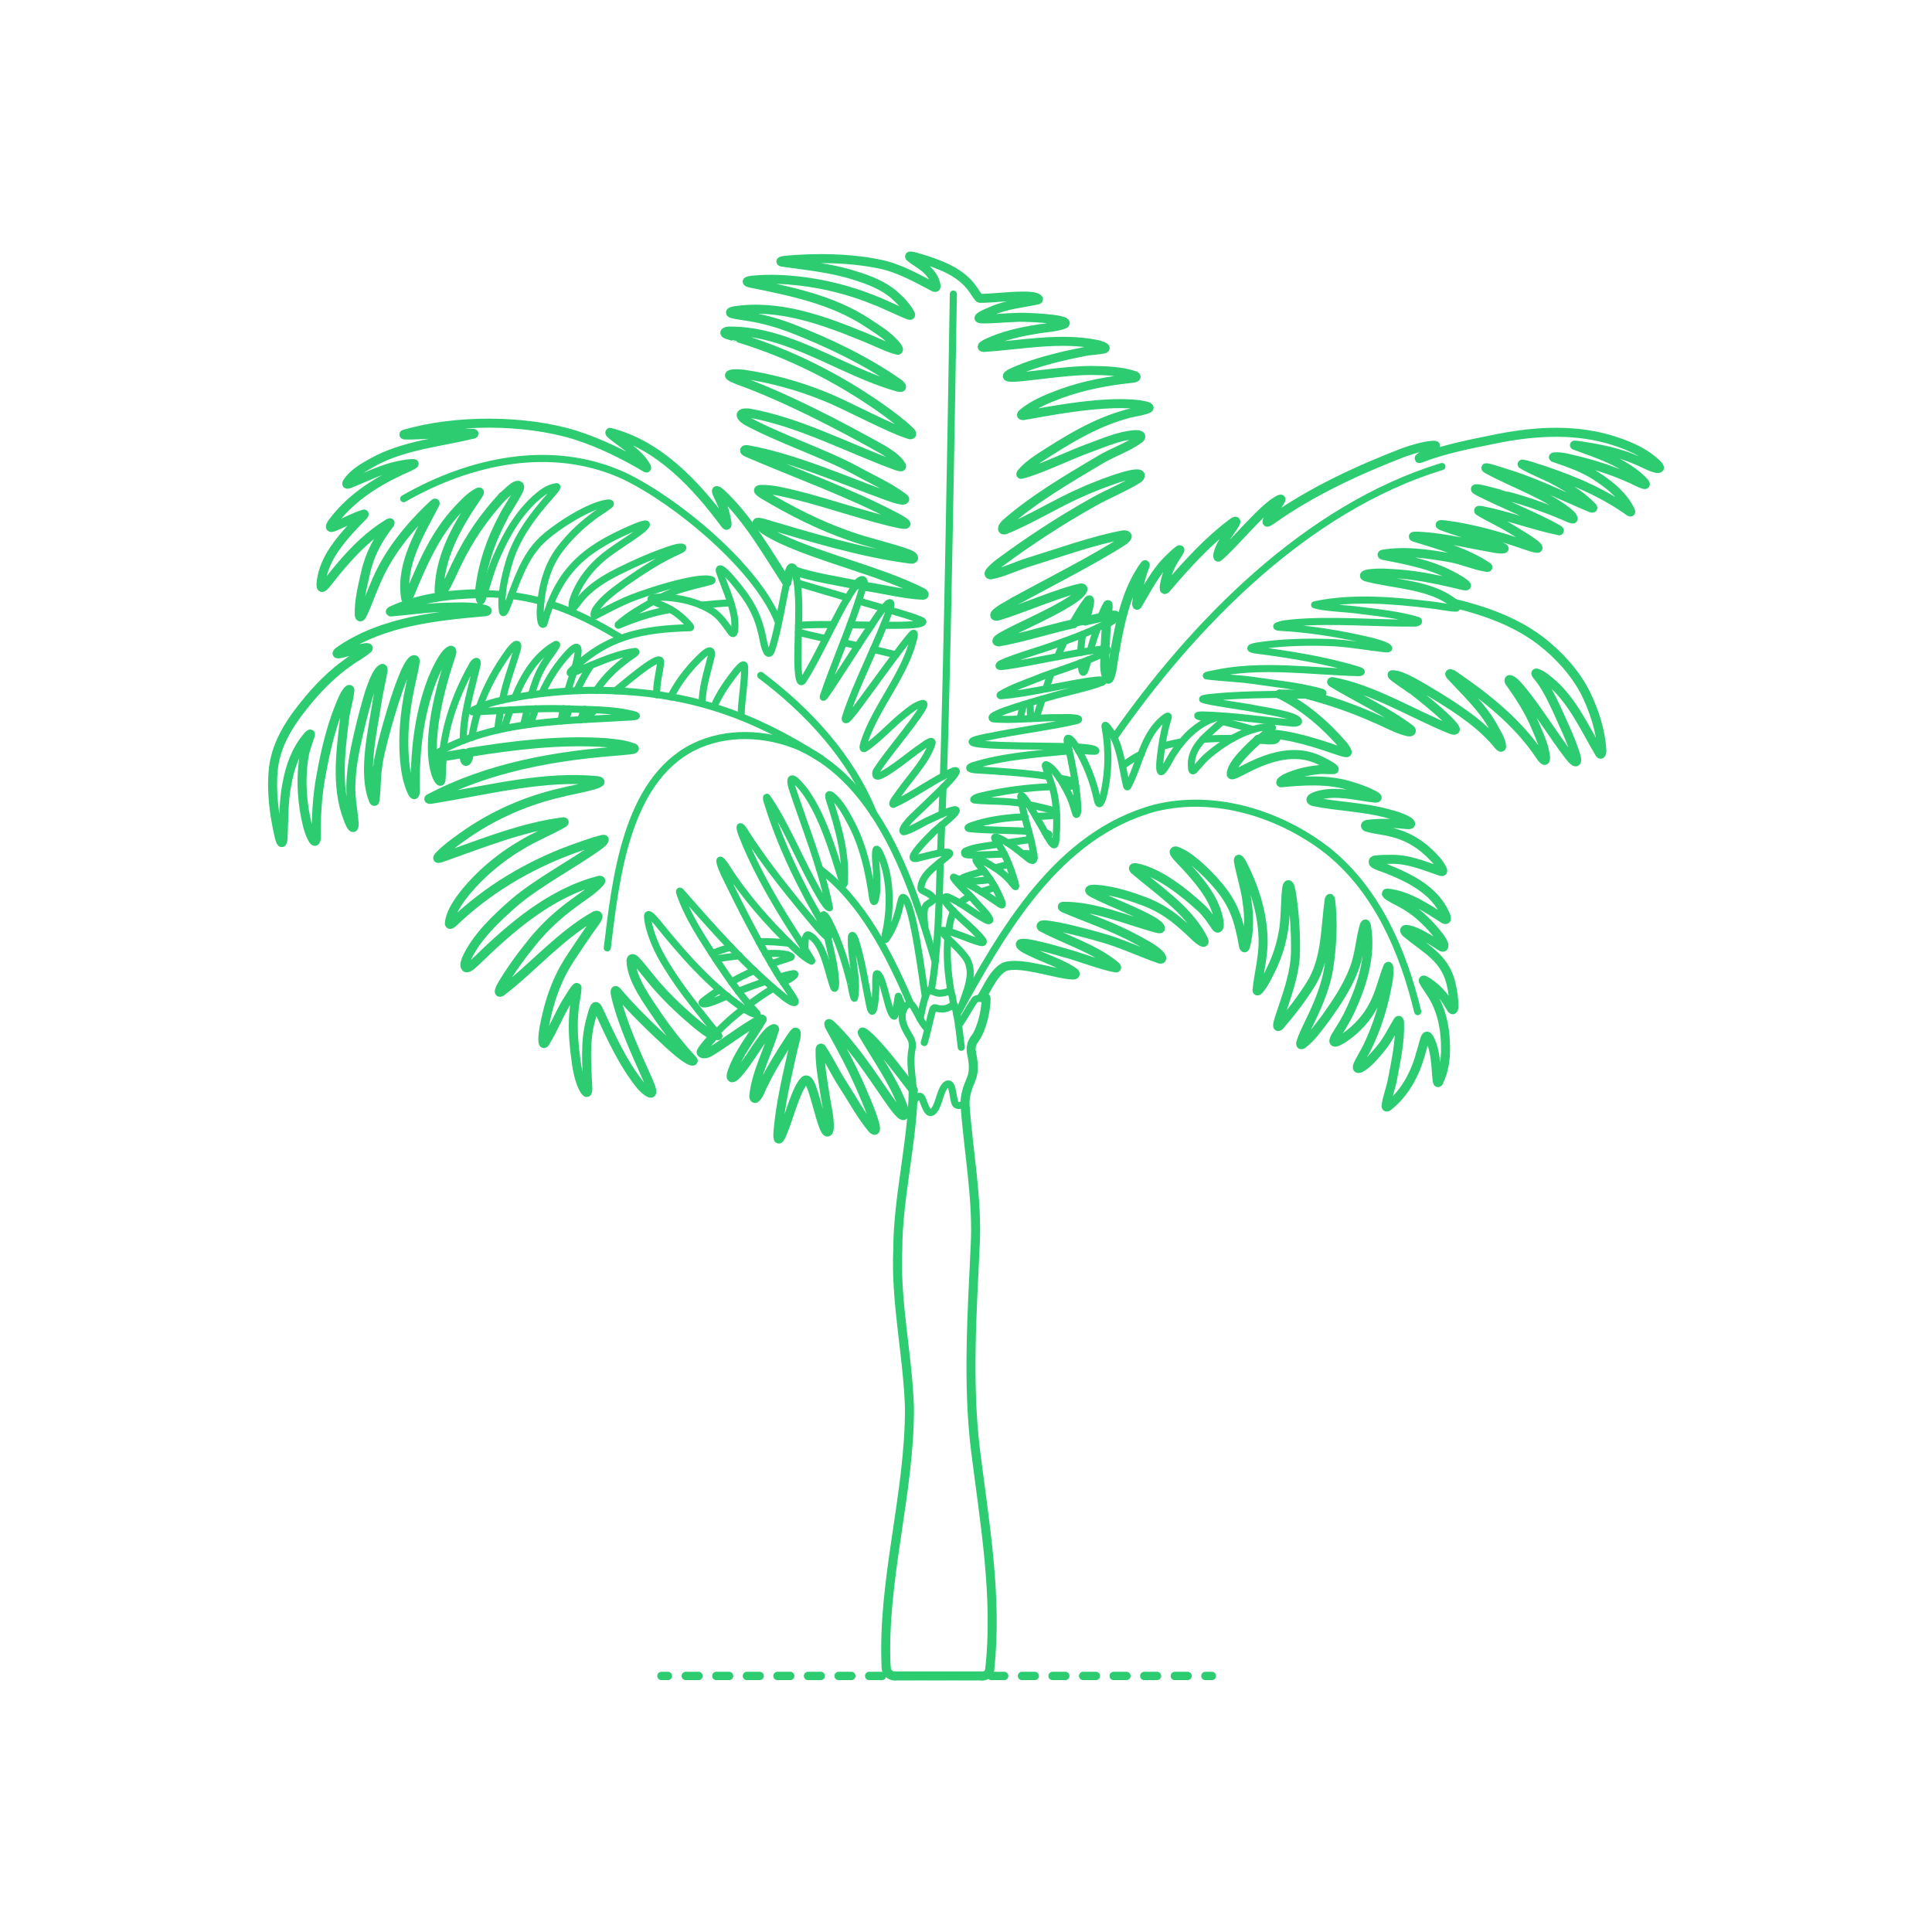 <?xml version="1.0" encoding="UTF-8"?>
<svg xmlns="http://www.w3.org/2000/svg" width="750" height="750" version="1.1" viewBox="0 0 750 750">
  <!-- Generator: Adobe Illustrator 30.0.0, SVG Export Plug-In . SVG Version: 2.1.1 Build 123)  -->
  <g id="FILL-BACKGROUND">
    <rect width="750" height="750" fill="#fff"/>
  </g>
  <g id="_x32_D_x24_AG-DIAGRAM">
    <g id="POLYLINE">
      <g>
        <line x1="470.439" y1="650.599" x2="467.939" y2="650.599" fill="none" stroke="#2ecc71" stroke-linecap="round" stroke-linejoin="round" stroke-width="3.25"/>
        <line x1="461.017" y1="650.599" x2="262.743" y2="650.599" fill="none" stroke="#2ecc71" stroke-dasharray="4.944 6.922" stroke-linecap="round" stroke-linejoin="round" stroke-width="3.25"/>
        <line x1="259.282" y1="650.599" x2="256.782" y2="650.599" fill="none" stroke="#2ecc71" stroke-linecap="round" stroke-linejoin="round" stroke-width="3.25"/>
      </g>
    </g>
  </g>
  <g id="_x32_D_x24_AG-PLANTS">
    <g id="POLYLINE1" data-name="POLYLINE">
      <path d="M491.827,284.807c9.718.464,19.349,3.711,28.495,6.84.755.213,1.555.512,2.343.553.097-.002.205-.009.281-.076.264-.545-1.203-2.387-1.569-2.887-6.907-7.963-15.167-15.111-24.671-19.781" fill="none" stroke="#2ecc71" stroke-linecap="round" stroke-linejoin="round" stroke-width="2.75"/>
    </g>
    <g id="POLYLINE2" data-name="POLYLINE">
      <path d="M506.818,269.445c9.205,2.387,18.397,5.523,27.063,9.44,3.571,1.392,9.271,4.596,12.989,5.23.794.102,1.417-.259.718-.969-9.039-6.852-20.51-12.166-30.233-18.021-.152-.116-.332-.221-.425-.393-.034-.135.159-.13.251-.134,15.733,2.823,31.45,12.717,46.183,18.619,7.645,2.59-14.52-15.351-15.503-15.652-1.251-1.067-6.499-4.221-7.448-5.535-.197-.354,1.129-.075,1.228-.057,5.803,1.592,11.01,5.31,16.187,8.285,8.69,5.384,17.505,11.121,23.967,19.175.254.24,1.052,1.119,1.137.372-.196-2.671-1.946-5.155-3.174-7.478-4.206-7.741-10.914-13.826-16.796-20.231-.648-.966.586-.456,1.016-.225,12.72,8.663,25.247,18.489,33.852,31.435.444.524,1.929,3.032,2.139,1.275.075-1.655-.413-3.294-.866-4.87-1.526-4.787-3.683-9.411-5.983-13.87-1.899-3.911-4.719-7.442-7.134-11.027-.18-.319-.449-1.089.186-1.008.746.167,1.337.73,1.904,1.211,7.737,7.636,15.588,22.693,23.093,30.548.196.124.424.282.655.177.188-.121.211-.375.228-.58.033-1.291-.471-2.549-.87-3.757-3.323-8.479-6.968-17.176-11.52-25.071-.947-1.609-2.154-3.102-3.315-4.559-.138-.176-.257-.549.1-.514.518.061.984.349,1.438.589,2.415,1.408,4.575,3.246,6.549,5.217,7.266,7.213,11.428,17.151,16.783,25.698.113.098.278.03.353-.083.239-.346.248-.797.276-1.203-.427-7.953-3.038-15.803-6.574-22.899-4.12-7.801-10.263-14.46-17.212-19.838-9.814-7.451-21.696-11.666-33.573-14.528" fill="none" stroke="#2ecc71" stroke-linecap="round" stroke-linejoin="round" stroke-width="2.75"/>
    </g>
    <g id="POLYLINE3" data-name="POLYLINE">
      <path d="M358.793,404.721c1.239-3.969,2.093-9.043,3.38-13,.157-.353.455-.613.86-.505,2.63.804,4.254.659,6.565-.87.198-.1.408-.246.639-.214.315.084.415.46.522.729,1.281,5.073,1.792,10.502,2.394,15.695" fill="none" stroke="#2ecc71" stroke-linecap="round" stroke-linejoin="round" stroke-width="2.75"/>
    </g>
    <g id="POLYLINE4" data-name="POLYLINE">
      <path d="M354.503,427.421c.668-.656,1.629-1.925,2.652-1.838.531.138.743.729.954,1.178.839,1.759,2.156,7.561,4.664,4.059,1.862-2.407,2.417-8.646,4.818-9.915,1.119-.553,1.704.722,1.921,1.615.482,1.661.635,3.953,1.173,5.597.101.256.239.505.445.691,1.027.794,2.461.034,3.506-.379" fill="none" stroke="#2ecc71" stroke-linecap="round" stroke-linejoin="round" stroke-width="2.75"/>
    </g>
    <g id="POLYLINE5" data-name="POLYLINE">
      <path d="M371.436,393.88c17.806-32.334,38.931-69.987,77.093-80.237,23.251-5.669,48.53,2.269,67.051,16.75,19.075,15.393,29.173,39.011,34.773,62.324" fill="none" stroke="#2ecc71" stroke-linecap="round" stroke-linejoin="round" stroke-width="2.75"/>
    </g>
    <g id="POLYLINE6" data-name="POLYLINE">
      <path d="M381.056,387.232c2.388-3.9,4.762-9.792,8.959-11.943,1.092-.482,2.304-.592,3.486-.575,6.952.08,16.345,3.333,23.285,3.769.25-.018.717-.116.623-.474-.024-.144-.105-.271-.194-.384-.547-.616-1.303-1.006-2.009-1.411-2.122-1.582-20.315-8.067-19.089-9.845.892-.348,1.933-.107,2.865-.037,10.893,1.778,23.009,6.662,33.715,9.417,2.19.307-.941-1.817-1.403-2.171-7.651-5.635-18.537-9.202-26.872-13.629-.125-.107-.269-.235-.277-.411.001-.148.092-.287.22-.358.185-.104.401-.132.609-.151,1.505-.067,3.081.267,4.564.514,13.907,2.461,27.545,7.49,40.598,12.76.948.264,1.018-.303.647-.985-.757-1.205-1.989-2.03-3.128-2.843-10.142-6.511-22.161-11.027-33.39-15.327-3.617-1.506-1.245-1.503,1.157-1.335,11.654.718,23.659,6.187,34.927,8.733.668-.175-.804-1.574-1.076-1.755-6.547-4.707-18.928-8.509-25.846-12.628-1.643-1.235,2.013-.923,2.565-.903,9.93,1.153,19.898,4.425,28.277,9.931,4.468,2.891,7.996,7.662,12.461,10.525.383.197.819.238.7-.32-.244-.974-.829-1.845-1.328-2.706-3.003-4.852-6.85-9.195-11.104-12.985-3.831-3.69-11.313-8.587-14.957-12.456-.627-1.45,6.237,1.082,6.69,1.409,7.052,3.377,13.457,8.178,19.193,13.461,1.652,1.595,3.175,3.358,4.469,5.256.621.835,1.19,2.011,1.927,2.741.517.465.862.006.945-.516.006-10.639-10.141-20.232-16.826-27.63-.298-.38-.678-.788-.634-1.301.018-.125.098-.238.213-.292,3.317-.382,12.692,8.64,15.026,11.32,4.783,5.212,8.705,11.381,10.215,18.364.589,2.265.897,5.008,1.489,7.273.069.2.13.421.278.579.321.244.505-.642.581-.848,1.075-4.36,1.318-8.94.938-13.407-.474-5.785-2.034-11.782-3.441-17.411-.161-.8-.424-1.654-.362-2.477.314-1.268,2.611,3.66,2.776,3.992,4.024,9.002,7.139,18.783,6.786,28.744-.051,5.973-1.792,12.029-2.342,17.936.087.71.885-.296,1.077-.489,4.295-6.073,7.252-13.22,8.831-20.479,1.32-6.001.855-12.95,1.7-19.008.347-1.571.92-1.246,1.31.147,1.129,4.529,1.369,9.454,1.759,14.098.341,5.53.565,11.203-.281,16.695-.991,7.454-4.686,15.242-6.38,22.527-.003.191-.043.424.12.555.19.076.377-.098.524-.201,2.733-2.691,5.666-7.086,8.074-10.08,3.952-5.155,7.237-10.942,8.555-17.359,1.79-7.015,1.495-14.941,2.908-21.993.376-.564.529,1.247.572,1.395.701,9.171.447,18.596-1.313,27.639-1.543,7.737-5.288,15.245-8.663,22.335-.677,1.548-1.531,3.136-1.84,4.808-.107.812.548.54,1.009.195,4.028-3.35,7.045-7.835,10.129-12.028,4.651-6.726,9.185-13.853,11.059-21.909.986-3.866,1.273-8.415,2.579-12.19.061-.131.126-.27.231-.373.048-.048.126-.079.188-.038.315.318.321.839.423,1.255.717,4.771.579,9.683-.282,14.426-1.598,7.893-4.564,15.569-8.493,22.591-1.182,2.286-3.199,4.535-3.962,7.009-.134,1.255,1.668.213,2.195-.023,8.672-4.798,14.012-13.194,16.69-22.546.362-1.481,1.495-4.836,2.107-6.176.048-.062.125-.167.205-.095.531,2.25-.012,4.695-.327,6.959-2.012,10.587-5.514,21.029-11.077,30.299-.254.603-1.089,1.876-.483,2.359.283.135.616.012.891-.094.825-.355,1.544-.926,2.233-1.493,4.908-4.301,8.729-9.765,11.643-15.577,3.981-8.051-.872,20.526-1.3,21.34-.57,3.051-1.854,6.817-2.475,9.861-.033.254-.078.523-.006.774.027.094.102.184.205.193.112.012.225-.029.325-.076.554-.282,1.009-.742,1.469-1.151,5.47-4.879,9.097-11.452,11.101-18.451.717-2.179,1.302-4.928,2.065-7.097.098-.223.204-.454.381-.625.098-.096.239-.156.376-.122.596.241.857.936,1.161,1.458,2.327,4.779,2.113,10.623,2.749,15.788.038.23.077.476.175.69.029.057.072.128.144.128,4.581-7.754,3.34-22.329-.32-30.382-1.331-3.222-3.662-5.995-5.365-9.001-.387-.96.887-.156,1.207.028,4.051,2.471,7.211,6.17,9.437,10.329.168.249.337.525.584.705.102.083.27.08.348-.036.265-.41.243-.942.278-1.413-.009-3.403-.581-6.832-1.546-10.092-2.156-8.235-9.92-12.716-16.234-17.563-.347-.321-2.163-1.759-.971-2.056,1.467-.11,2.871.616,4.196,1.158,3.449,1.523,6.684,3.654,9.857,5.659.223.092.507.149.694-.039.832-1.351-2.646-5.185-3.508-6.297-3.052-3.54-6.47-6.863-10.462-9.329-2.488-1.727-5.785-2.755-8.076-4.737-.077-.11-.208-.225-.183-.374.034-.118.188-.14.293-.154,8.289.773,15.307,5.898,22.196,10.123.193.08.39.185.604.147.15-.031.226-.194.237-.335-3.032-10.578-14.209-15.733-23.647-19.556" fill="none" stroke="#2ecc71" stroke-linecap="round" stroke-linejoin="round" stroke-width="2.75"/>
    </g>
    <g id="POLYLINE7" data-name="POLYLINE">
      <path d="M368.242,361.558c.382-2.64.807-5.365,1.976-7.787" fill="none" stroke="#2ecc71" stroke-linecap="round" stroke-linejoin="round" stroke-width="2.75"/>
    </g>
    <g id="POLYLINE8" data-name="POLYLINE">
      <path d="M372.549,350.617c1.205-1.119,2.651-1.959,4.122-2.678" fill="none" stroke="#2ecc71" stroke-linecap="round" stroke-linejoin="round" stroke-width="2.75"/>
    </g>
    <g id="POLYLINE9" data-name="POLYLINE">
      <path d="M380.958,346.186c1.676-.589,3.613-1.173,5.325-1.659" fill="none" stroke="#2ecc71" stroke-linecap="round" stroke-linejoin="round" stroke-width="2.75"/>
    </g>
    <g id="POLYLINE10" data-name="POLYLINE">
      <path d="M384.458,341.51c-3.206.257-7.334.849-10.521.724" fill="none" stroke="#2ecc71" stroke-linecap="round" stroke-linejoin="round" stroke-width="2.75"/>
    </g>
    <g id="POLYLINE11" data-name="POLYLINE">
      <line x1="392.908" y1="342.772" x2="393.974" y2="342.49" fill="none" stroke="#2ecc71" stroke-linecap="round" stroke-linejoin="round" stroke-width="2.75"/>
    </g>
    <g id="POLYLINE12" data-name="POLYLINE">
      <path d="M393.48,340.833c-.688.007-1.515.043-2.203.084" fill="none" stroke="#2ecc71" stroke-linecap="round" stroke-linejoin="round" stroke-width="2.75"/>
    </g>
    <g id="POLYLINE13" data-name="POLYLINE">
      <path d="M372.756,341.616c.61-1.388,7.449-2.825,9.193-3.48" fill="none" stroke="#2ecc71" stroke-linecap="round" stroke-linejoin="round" stroke-width="2.75"/>
    </g>
    <g id="POLYLINE14" data-name="POLYLINE">
      <path d="M386.279,336.92c1.33-.365,4.015-1.08,5.347-1.421" fill="none" stroke="#2ecc71" stroke-linecap="round" stroke-linejoin="round" stroke-width="2.75"/>
    </g>
    <g id="POLYLINE15" data-name="POLYLINE">
      <path d="M399.675,333.56c.58-.153,1.191-.312,1.744-.546" fill="none" stroke="#2ecc71" stroke-linecap="round" stroke-linejoin="round" stroke-width="2.75"/>
    </g>
    <g id="POLYLINE16" data-name="POLYLINE">
      <path d="M401.342,331.698c-1.437-.355-3.001-.299-4.474-.326" fill="none" stroke="#2ecc71" stroke-linecap="round" stroke-linejoin="round" stroke-width="2.75"/>
    </g>
    <g id="POLYLINE17" data-name="POLYLINE">
      <path d="M389.877,331.543c-3.64.065-10.808.556-14.35.3-.294-.041-.613-.071-.866-.241-.2-.153-.252-.451-.23-.689.04-.212.211-.368.38-.488,3.765-1.774,8.643-1.961,12.711-2.743" fill="none" stroke="#2ecc71" stroke-linecap="round" stroke-linejoin="round" stroke-width="2.75"/>
    </g>
    <g id="POLYLINE18" data-name="POLYLINE">
      <line x1="391.08" y1="327.163" x2="400.113" y2="325.867" fill="none" stroke="#2ecc71" stroke-linecap="round" stroke-linejoin="round" stroke-width="2.75"/>
    </g>
    <g id="POLYLINE19" data-name="POLYLINE">
      <path d="M406.558,324.641c.293-.108.704-.271.681-.647-.008-.074-.051-.14-.104-.191-.374-.299-.884-.362-1.339-.465" fill="none" stroke="#2ecc71" stroke-linecap="round" stroke-linejoin="round" stroke-width="2.75"/>
    </g>
    <g id="POLYLINE20" data-name="POLYLINE">
      <path d="M399.319,322.741c-6.037-.436-16.923-.415-22.966-1.076-.181-.057-.638-.116-.541-.388.437-.483,1.161-.621,1.746-.865,6.52-2.184,13.447-3.082,20.3-3.328" fill="none" stroke="#2ecc71" stroke-linecap="round" stroke-linejoin="round" stroke-width="2.75"/>
    </g>
    <g id="POLYLINE21" data-name="POLYLINE">
      <path d="M402.146,316.932c2.586-.146,5.501-.003,8-.711" fill="none" stroke="#2ecc71" stroke-linecap="round" stroke-linejoin="round" stroke-width="2.75"/>
    </g>
    <g id="POLYLINE22" data-name="POLYLINE">
      <path d="M410.084,315.009c-3.453-1.052-7.156-1.935-10.696-2.64" fill="none" stroke="#2ecc71" stroke-linecap="round" stroke-linejoin="round" stroke-width="2.75"/>
    </g>
    <g id="POLYLINE23" data-name="POLYLINE">
      <path d="M396.608,311.879c-5.947-1.113-12.406-.666-18.387-1.326-.16-.046-.337-.17-.173-.334.654-.615,1.57-.84,2.406-1.096,9.131-2.207,18.635-3.413,28.02-3.749" fill="none" stroke="#2ecc71" stroke-linecap="round" stroke-linejoin="round" stroke-width="2.75"/>
    </g>
    <g id="POLYLINE24" data-name="POLYLINE">
      <path d="M413.293,305.251c.978-.029,3.346-.067,4.287-.146" fill="none" stroke="#2ecc71" stroke-linecap="round" stroke-linejoin="round" stroke-width="2.75"/>
    </g>
    <g id="POLYLINE25" data-name="POLYLINE">
      <path d="M417.36,303.514c-1.952-.657-4.056-1.076-6.081-1.449" fill="none" stroke="#2ecc71" stroke-linecap="round" stroke-linejoin="round" stroke-width="2.75"/>
    </g>
    <g id="POLYLINE26" data-name="POLYLINE">
      <path d="M407.164,301.409c-9.21-1.381-19.18-2.024-28.48-2.569-.721-.107-1.542-.106-2.164-.525-.438-.475.855-.911,1.17-1.058,11.918-3.689,24.975-4.57,37.353-5.774" fill="none" stroke="#2ecc71" stroke-linecap="round" stroke-linejoin="round" stroke-width="2.75"/>
    </g>
    <g id="POLYLINE27" data-name="POLYLINE">
      <path d="M414.693,289.962c-3.275-.69-56.619.502-29.811-4.173,7.737-1.734,25.544-4.103,33.306-6.127.258-.104.809-.412.335-.642-2.387-.683-5.178-.371-7.649-.422-6.71-.095-18.724,1.194-25.38.429-3.693-1.57,19.956-7.773,21.406-8.302,5.512-1.757,15.679-3.719,21.04-5.921.221-.122.623-.442.253-.636-.906-.342-1.932-.155-2.875-.094-9.635,1.036-27.179,5.441-36.879,6.003-.329-.078-.266-.262-.023-.453,4.505-2.692,10.047-4.517,14.926-6.471,2.344-1.233,27.376-8.85,26.124-10.994-.533-.311-1.222-.174-1.813-.165-9.492,1.13-27.564,5.193-37.036,6.535-.455.018-2.969.519-2.798-.117.133-.409.542-.629.89-.834,5.241-2.45,15.524-5.308,20.99-7.345,7.262-2.648,14.835-5.315,21.533-9.212.661-.453,1.401-.906,1.795-1.628.062-.143.137-.311.066-.46-.096-.135-.285-.138-.436-.15-11.703,1.793-26.143,6.047-37.72,8.871-2.329.479-5.262,1.619-7.638,1.48-1.605-.619,3.547-2.984,4.047-3.308,8.695-4.546,20.649-9.255,28.174-15.547.433-.456.979-.987.901-1.667-.017-.164-.15-.294-.309-.327-.295-.072-.607-.027-.904.011-2.693.485-5.573,1.613-8.179,2.464-2.585.787-21.928,8.211-24.121,8.45-.346.054-.859-.057-.782-.511.065-.261.271-.459.455-.644,2.149-1.835,4.817-3.172,7.25-4.592" fill="none" stroke="#2ecc71" stroke-linecap="round" stroke-linejoin="round" stroke-width="2.75"/>
    </g>
    <g id="POLYLINE28" data-name="POLYLINE">
      <path d="M466.901,286.995c3.755-.291,7.882-.348,11.657-.341" fill="none" stroke="#2ecc71" stroke-linecap="round" stroke-linejoin="round" stroke-width="2.75"/>
    </g>
    <g id="POLYLINE29" data-name="POLYLINE">
      <path d="M488.494,286.975c1.313-.046,6.024.784,6.774-.237.301-1.059-3.209-1.759-3.989-2.105" fill="none" stroke="#2ecc71" stroke-linecap="round" stroke-linejoin="round" stroke-width="2.75"/>
    </g>
    <g id="POLYLINE30" data-name="POLYLINE">
      <path d="M486.385,283.175c-3.802-1.083-8.086-2.228-11.943-3.087" fill="none" stroke="#2ecc71" stroke-linecap="round" stroke-linejoin="round" stroke-width="2.75"/>
    </g>
    <g id="POLYLINE31" data-name="POLYLINE">
      <path d="M451.002,289.785c2.52-.746,5.2-1.357,7.79-1.804" fill="none" stroke="#2ecc71" stroke-linecap="round" stroke-linejoin="round" stroke-width="2.75"/>
    </g>
    <g id="POLYLINE32" data-name="POLYLINE">
      <path d="M432.489,286.334c30.733-44.116,74.693-89.174,127.266-105.235" fill="none" stroke="#2ecc71" stroke-linecap="round" stroke-linejoin="round" stroke-width="2.75"/>
    </g>
    <g id="POLYLINE33" data-name="POLYLINE">
      <path d="M435.757,297.321c2.283-1.65,4.659-3.343,7.228-4.511" fill="none" stroke="#2ecc71" stroke-linecap="round" stroke-linejoin="round" stroke-width="2.75"/>
    </g>
    <g id="POLYLINE34" data-name="POLYLINE">
      <path d="M537.861,337.083c-1.03-.468-4.568-1.235-4.78-2.373-.13-.385.204-.725.554-.807,5.37-.655,10.971-.435,16.174,1.142,3.035.835,6.362,2.261,9.362,3.191.25.056.505.139.76.084.171-.041.172-.249.13-.387-.12-.459-.342-.896-.569-1.31-1.925-3.143-4.717-5.704-7.58-7.985-4.202-3.373-9.359-5.23-14.616-6.177-1.897-.396-4.879-.735-6.68-1.339-.162-.069-.342-.146-.454-.29-.124-.165-.158-.435.033-.563.581-.351,1.305-.353,1.961-.439,4.943-.375,9.982-.163,14.905.31.18-.017.385-.048.496-.205.082-.132.022-.296-.056-.416-4.178-3.865-18.297-5.608-24.25-6.456-2.607-.515-12.915-.855-14.33-2.515-.212-1.162,3.433-1.957,4.332-2.132,6.708-1.319,13.762.653,20.421,1.403.279.009.589.047.856-.053.105-.036.109-.166.044-.242-1.375-1.24-3.277-1.823-4.947-2.573-9.734-4.066-20.569-4.522-30.92-3.108-.485.022-1.022.177-1.487.005-.066-.041-.066-.129-.039-.193.793-1.176,2.283-1.688,3.529-2.253,4.226-1.565,8.724-2.656,13.247-2.699,1.178-.042,2.638.168,3.81.07.079-.018.179-.038.213-.121.022-.078-.033-.152-.079-.211-.231-.271-.559-.469-.846-.676-3.421-2.232-7.255-3.988-11.311-4.628-9.49-1.517-18.3,3.463-26.549,7.435-.384.15-1.286.531-1.285-.2.825-5.57,11.416-14.263,15.909-17.694.746-.688-1.67-.535-1.883-.535-8.379.613-17.564,6.311-23.744,11.822-1.618,1.474-3.064,3.44-4.593,5.001-.146.122-.306.262-.5.293-.545.012-.525-1.227-.579-1.63-.696-8.181,7.164-12.9,12.276-17.91.228-.259.47-.527.594-.853.047-.13.059-.282-.018-.402-.075-.116-.206-.18-.335-.218-1.421-.235-2.861.335-4.196.767-6.436,2.392-11.49,7.536-15.156,13.214-.71.685-4.399,8.566-5.167,7.21-.209-.327-.252-.73-.293-1.108-.133-3.153.491-6.401.929-9.515.522-3.455,1.276-6.994,2.363-10.315.025-.157.076-.358-.065-.469-.083-.045-.183-.023-.269.003-.29.097-.551.283-.804.451-8.471,6.191-9.848,18.027-14.547,26.767-.17.258-.345.275-.463-.021-1.669-6.674-2.141-14.108-5.573-20.21-.383-.716-2.867-4.521-2.869-3.175,1.679,8.979,1.534,18.311-.634,27.205-.288.965-.598,1.973-1.222,2.78-.076.082-.164.169-.281.181-.094.01-.181-.05-.241-.117-.338-.436-.447-1.008-.603-1.526-1.475-6.99-4.115-13.757-7.768-19.895-.647-1.044-2.51-4.231-3.723-3.85-.347.397-.146,1.087-.112,1.567,1.67,7.428,3.312,15.249,3.906,22.84.048.831.499,4.915-.409,5.145-.097-.058-.146-.171-.196-.268-.58-1.528-.984-3.364-1.584-4.885-1.287-3.608-6.349-12.975-9.902-14.162-.103-.018-.228-.025-.305.059-.077.096-.075.228-.068.345,1.15,4.164,3.149,8.33,3.736,12.652.786,4.855.817,9.851.517,14.751-.095.994-.099,2.072-.483,3.006-.082.166-.233.336-.436.295-.283-.066-.487-.306-.677-.51-1.328-.909-11.715-21.602-12.2-18.283.669,6.843,4.457,16.473,5.173,23.323.027.605.034,1.786-.884,1.491-.676-.224-1.242-.696-1.807-1.114-3.045-2.526-6.38-5.15-9.873-7.02-.711-.363-1.439-.773-2.233-.915-.137-.015-.285-.025-.406.05-.129.085-.128.265-.092.4.076.305.254.578.415.843,3.492,4.616,5.636,10.082,7.247,15.596.818,2.854.879,3.244-1.108.654-2.593-3.227-6.124-5.539-9.688-7.565-.97-.488-3.614-2.071-4.13-1.24-.044.194.045.39.126.564,1.107,1.881,3.036,3.809,4.287,5.593,2.344,3.139,4.227,6.653,5.628,10.309.081.348.318.736.171,1.09-.057.079-.171.075-.256.052-.3-.081-.556-.268-.817-.429-5.572-3.894-11.536-7.72-17.799-10.361-.039,0-.087.012-.101.053-.015.057.012.115.036.167,1.285,2.321,7.007,7.327,8.675,9.501,1.074,1.349,5.523,5.498,5.44,6.978-.297.438-.996.135-1.378-.045-4.724-2.446-10.065-7.102-15.045-8.989-.381-.082-.853-.129-1.088.245-.283.444-.101,1.011.141,1.437,3.626,5.375,10.8,10.03,14.672,15.205.088.17.171.354.156.55-.005.106-.042.218-.142.269-.362.142-.768-.009-1.133-.079-4.403-1.15-9.718-3.938-14.222-4.634-.203.015-.474.003-.578.209-.049.301.208.559.362.792,2.809,3.328,6.962,6.52,9.332,10.197,3.163,5.747-.097,12.326-1.981,17.964" fill="none" stroke="#2ecc71" stroke-linecap="round" stroke-linejoin="round" stroke-width="2.75"/>
    </g>
    <g id="POLYLINE35" data-name="POLYLINE">
      <path d="M372.11,398.058c2.289-3.087,4.169-6.953,6.426-10.037.138-.117.305-.199.48-.242,1.01-.164,2.144-.715,3.175-.743.153.004.314.052.418.17.191.235.194.559.215.848-.255,4.659-1.317,9.595-3.471,13.759-.443.853-1.105,1.563-1.575,2.396-.498.912-.769,1.948-.78,2.987.318,3.525,1.561,7.173.365,10.677-.882,2.691-2.379,5.453-2.602,8.316-.562,6.459,1.455,17.479,2.129,24.013,4.542,32.34-1.996,66.207.591,98.655,2.04,33.098,11.42,67.483,6.239,100.593-.412.587-1.066,1-1.775,1.112-.399.112-34.203-.006-34.641.036-.451,0-.904-.094-1.319-.275-.943-.406-1.668-1.27-1.897-2.272-1.408-27.038,5.049-55.131,8.043-81.879,3.201-23.018-2.594-46.347-3.535-69.293-.449-11.683.299-23.628,1.744-35.228,1.105-9.516,4.577-29.228,4.163-38.616-.289-5.184-1.516-10.758-.435-15.924.196-1.003.145-2.056-.146-3.036-.235-.872-.749-1.634-1.209-2.398-1.354-2.322-2.75-4.856-2.49-7.634.161-1.642.886-3.613,2.549-4.215.287-.087.606-.088.882.036.331.148.571.432.781.719,1.942,2.906,3.161,6.554,5.73,8.992" fill="none" stroke="#2ecc71" stroke-linecap="round" stroke-linejoin="round" stroke-width="2.75"/>
    </g>
    <g id="POLYLINE36" data-name="POLYLINE">
      <path d="M369.231,385.375c-1.177-6.939-1.895-14.07-1.28-21.101" fill="none" stroke="#2ecc71" stroke-linecap="round" stroke-linejoin="round" stroke-width="2.75"/>
    </g>
    <g id="POLYLINE37" data-name="POLYLINE">
      <path d="M357.178,395.432c.64-2.458,1.619-9.664,3.516-11.018.209-.085.439-.03.639.051,1.261.639,2.613,1.28,4.068,1.071.964-.078,1.915-.332,2.825-.649.124-.035.256-.053.384-.029,1.185.192,1.319,4.228,1.655,5.28" fill="none" stroke="#2ecc71" stroke-linecap="round" stroke-linejoin="round" stroke-width="2.75"/>
    </g>
    <g id="POLYLINE38" data-name="POLYLINE">
      <path d="M408.019,261.431c-.663,1.855-1.408,4.085-1.999,5.965" fill="none" stroke="#2ecc71" stroke-linecap="round" stroke-linejoin="round" stroke-width="2.75"/>
    </g>
    <g id="POLYLINE39" data-name="POLYLINE">
      <path d="M419.562,253.238c.062-2.322.301-4.706.697-6.995" fill="none" stroke="#2ecc71" stroke-linecap="round" stroke-linejoin="round" stroke-width="2.75"/>
    </g>
    <g id="POLYLINE40" data-name="POLYLINE">
      <path d="M422.309,256.232c-.921,3.729-2.132,8.055-2.674.999" fill="none" stroke="#2ecc71" stroke-linecap="round" stroke-linejoin="round" stroke-width="2.75"/>
    </g>
    <g id="POLYLINE41" data-name="POLYLINE">
      <path d="M470.295,279.221c-1.185-.242-8.839-1.53-3.502-1.678,11.462.292,23.824,2.126,35.223,3.191.581-.012,1.194-.024,1.736-.257.132-.062.267-.153.331-.289.195-2.572-14.709-4.51-17.28-5.129-1.789-.449-18.575-2.751-19.915-3.59-.083-.1.05-.19.138-.223,1.343-.419,2.891-.462,4.289-.619,13.539-1.389,28.68-.817,42.239-1.438.146-.13-.11-.315-.212-.388-8.745-2.539-18.613-3.411-27.624-4.758-5.058-.692-12.319-.994-17.391-1.667-.024-.014-.052-.035-.051-.065.005-.034.036-.055.062-.072.725-.301,1.964-.497,2.763-.656,18.361-4.029,37.838-.922,56.377-.464.959-.074,1.446-.324.309-.819-13.073-4.068-27.116-6.23-40.672-8.025-.486-.103-1.028-.156-1.451-.435-.074-.053-.134-.151-.088-.241.052-.101.152-.16.247-.215.619-.308,1.339-.434,2.012-.576,9.203-1.425,18.728-1.687,28.026-1.391,7.106.217,14.794,1.663,21.857,2.443.416-.009,1.063.119,1.392-.168-.335-1.178-5.346-2.401-6.624-2.761-11.702-2.808-23.799-4.785-35.824-5.43-.327-.05-.688-.055-.978-.228-.106-.068-.04-.203.048-.254,2.067-.952,4.522-.988,6.757-1.271,15.123-1.289,31.865.308,47.025.121.402-.085,1.016-.142,1.161-.592.035-.141-.023-.293-.146-.371-7.159-2.209-14.934-2.966-22.36-3.928-3.618-.623-14.494-.993-17.838-2.194,14.481-3.069,30.234-1.758,45.008.026,2.756.228,7.225,1.275,9.978,1.276.133-.035.22-.152.249-.283.096-.327-.097-.64-.309-.875-3.441-3.445-8.171-5.106-12.77-6.371-7.021-2.137-15.563-2.718-22.585-4.786-.735-.47.521-.807.891-.89,8.421-1.106,17.09.354,25.4,1.784,3.628.56,9.394,2.434,13.044,2.763.386-.199-1.191-1.265-1.352-1.4-8.942-5.978-19.706-8.417-30.163-10.221-.344-.088-1.906-.372-.824-.692,4.917-.974,10.054-.548,15.02-.175,7.688.537,15.23,2.422,22.54,4.785,1.017.222,2.081.559,3.122.524.048-.025.02-.086-.008-.116-.237-.255-.57-.43-.858-.621-8.244-5.185-17.945-8.051-27.228-10.756-2.623-.943,1.758-.557,2.375-.531,9.218.541,19.901,3.24,29.019,4.74.942.102,1.942.294,2.882.099.054-.019.117-.043.142-.098.018-.046-.01-.094-.039-.129-4.945-2.803-19.458-6.586-24.753-8.977-.433-.355,1.64-.128,1.806-.123,10.764,1.409,21.535,4.466,31.772,8.057,1.054.313,6.396,2.271,3.672-.063-6.809-5.361-14.963-9.018-22.353-13.418-.026-.037-.057-.09-.025-.133.224-.14.529-.041.779-.031,8.916,1.754,19.286,5.078,28.079,7.467,12.672,3.414-30.176-14.738-30.017-15.581-.082-.068-.178-.217-.038-.277.517-.203,1.094.03,1.618.1,11.83,2.642,23.758,6.352,34.859,11.26.434.141.929.415,1.395.364.06-.021.082-.09.073-.148-3.255-6.589-26.978-15.129-33.899-19.591-.033-.034-.074-.067-.083-.116-.003-.054.074-.061.115-.063,2.627.4,5.342,1.495,7.89,2.247,9.743,3.052,20.052,7.635,29.348,11.928,1.286.536,2.69,1.302,4.074,1.532.061-.002.142-.013.165-.079.018-.081-.029-.161-.069-.23-.278-.424-.682-.769-1.042-1.121-6.842-6.483-16.115-10.625-24.581-14.569-.569-.263-1.131-.568-1.648-.91-.046-.042-.114-.08-.122-.147.028-.066.12-.041.178-.045,14.453,3.884,28.789,9.59,41.115,18.19.23.158.495.359.768.435.04.008.092-.007.103-.051-.166-.936-.911-1.915-1.369-2.755-1.492-2.381-3.409-4.49-5.526-6.33-3.916-3.358-8.329-6.219-13.032-8.344-3.136-1.519-6.795-2.391-10.005-3.715-.035-.028-.085-.061-.081-.112.028-.077.13-.088.199-.111,1.376-.242,2.793.088,4.154.297,7.945,1.653,15.907,3.954,23.38,7.134,1.377.415,7.266,3.783,7.948,3.19.024-.243-.177-.448-.302-.639-1.414-1.727-3.24-3.124-5.039-4.428-6.608-4.603-14.485-7.345-22.026-10.011-.047-.028-.111-.046-.145-.093-.009-.013.003-.028.016-.031.057-.019.115-.013.174-.014,7.393.97,14.923,2.336,21.901,5.03,3.393,1.167,6.772,3.496,10.332,4.097,1.838-.033-1.309-2.638-1.624-2.922-15.969-12.057-37.72-12.82-56.744-9.418-11.564,2.077-23.344,4.423-34.387,8.473-.016-.002-.03-.017-.026-.034.027-.087.106-.145.167-.209,1.585-1.439,4.678-3.094,6.212-4.585.635-1.186-7.141.747-7.675.938-20.056,6.692-39.554,16.289-56.962,28.316-1.784,1.135.126-1.77.415-2.218,1.05-1.726,3.473-4.498,4.298-6.335.007-.055-.003-.124-.06-.149-.261-.057-.517.123-.751.219-.89.451-1.734,1.039-2.544,1.619-4.776,3.177-16.465,17.115-21.059,20.692-.155.006-.179-.215-.178-.336.107-1.772.932-3.435,1.745-4.984,1.45-2.741,3.859-5.42,5.254-8.185.033-.087.059-.179.065-.272.013-.082-.033-.181-.122-.189-.894.163-1.596.914-2.332,1.409-8.521,6.855-16.329,14.809-23.272,23.254-.471.557-1.182,1.507-1.844,1.872-.097.037-.2-.032-.226-.129-.152-.738.072-1.517.182-2.249.463-2.272,1.192-4.509,2.208-6.595.957-2.083,2.449-4.099,3.572-6.095.03-.122.165-.272.086-.398-.083-.045-.179.027-.255.062-1.081.709-2.02,1.66-2.971,2.529-5.801,5.126-9.373,12.459-13.322,18.953-.032.022-.077.042-.114.021-.042-.027-.058-.079-.07-.125.02-3.248.803-6.567,1.451-9.744.387-1.992,1.291-3.889,1.863-5.812.003-.053-.054-.093-.103-.071-.466.275-.728.799-1.046,1.221-5.482,8.595-8.038,18.666-9.983,28.569-.628,1.603-1.938,16.149-3.513,14.552-.514-.634-.692-1.469-.836-2.254-.439-2.616-.26-5.459-.212-8.106" fill="none" stroke="#2ecc71" stroke-linecap="round" stroke-linejoin="round" stroke-width="2.75"/>
    </g>
    <g id="POLYLINE42" data-name="POLYLINE">
      <path d="M426.055,243.73c-1.079,2.859-2.038,5.907-2.811,8.864" fill="none" stroke="#2ecc71" stroke-linecap="round" stroke-linejoin="round" stroke-width="2.75"/>
    </g>
    <g id="POLYLINE43" data-name="POLYLINE">
      <path d="M428.96,251.989c.116-2.847.41-7.139.626-10.005" fill="none" stroke="#2ecc71" stroke-linecap="round" stroke-linejoin="round" stroke-width="2.75"/>
    </g>
    <g id="POLYLINE44" data-name="POLYLINE">
      <path d="M429.829,239.17c.02-.965.525-3.589.307-4.486-.082-.033-.145.074-.192.126-.886,1.422-1.569,3.268-2.255,4.801" fill="none" stroke="#2ecc71" stroke-linecap="round" stroke-linejoin="round" stroke-width="2.75"/>
    </g>
    <g id="POLYLINE45" data-name="POLYLINE">
      <path d="M421.33,241.045c.145-1.233,2.155-7.396,1.568-8.191-.24.01-.4.254-.558.408-2.11,2.728-3.898,5.906-5.641,8.879" fill="none" stroke="#2ecc71" stroke-linecap="round" stroke-linejoin="round" stroke-width="2.75"/>
    </g>
    <g id="POLYLINE46" data-name="POLYLINE">
      <path d="M413.148,248.999c-.872,1.835-1.853,4.055-2.63,5.933" fill="none" stroke="#2ecc71" stroke-linecap="round" stroke-linejoin="round" stroke-width="2.75"/>
    </g>
    <g id="POLYLINE47" data-name="POLYLINE">
      <path d="M395.957,279.102c.395-1.865.84-3.804,1.483-5.598" fill="none" stroke="#2ecc71" stroke-linecap="round" stroke-linejoin="round" stroke-width="2.75"/>
    </g>
    <g id="POLYLINE48" data-name="POLYLINE">
      <path d="M399.828,272.778c.064,1.231.185,4.996.318,6.16" fill="none" stroke="#2ecc71" stroke-linecap="round" stroke-linejoin="round" stroke-width="2.75"/>
    </g>
    <g id="POLYLINE49" data-name="POLYLINE">
      <path d="M402.188,278.859c.787-2.327,1.627-5.142,2.41-7.479" fill="none" stroke="#2ecc71" stroke-linecap="round" stroke-linejoin="round" stroke-width="2.75"/>
    </g>
    <g id="POLYLINE50" data-name="POLYLINE">
      <path d="M417.845,289.925c1.274.206,7.357.335,7.599,1.558-.068.093-.19.122-.298.137-1.785.087-4.725-.285-6.533-.4" fill="none" stroke="#2ecc71" stroke-linecap="round" stroke-linejoin="round" stroke-width="2.75"/>
    </g>
    <g id="POLYLINE51" data-name="POLYLINE">
      <path d="M235.742,367.981c3.248-26.298,7.099-64.635,33.471-77.973,12.743-6.288,28.216-5.6,41.112-.092,30.983,13.938,43.819,53.117,52.703,83.453" fill="none" stroke="#2ecc71" stroke-linecap="round" stroke-linejoin="round" stroke-width="2.75"/>
    </g>
    <g id="POLYLINE52" data-name="POLYLINE">
      <path d="M359.227,386.961c-.8-4.306-4.968-39.439-8.811-38.574-.166.13-.265.324-.352.511-.465,1.311-.812,3.083-1.134,4.449-1.065,3.968-2.634,7.971-5.053,11.31-.791.74-.184-1.896-.147-2.191,2.237-9.763,2.232-22.776-2.479-31.796-.15-.25-.862-1.426-1.179-.842-.589,2.441.209,7.019.216,9.566.123,3.376.415,6.936-.629,10.198-.489,1.205-.794-.487-.905-.941-1.44-10.267-3.674-20.645-8.689-29.82-1.947-3.587-3.966-7.411-7.21-9.995-1.906-1.292-.988,1.091-.724,2.014,3.336,10.282,6.5,21.159,5.602,32.069-.036.144-.053.329-.179.424-.118.031-.178-.127-.23-.207-3.702-12.051-9.167-31.568-18.546-40.152-2.575-1.996-1.706,1.303-1.333,2.726,4.983,15.106,11.508,31.097,14.564,46.716-1.44-.119-5.44-7.848-6.332-9.457-5.517-9.968-11.42-24.253-17.961-33.468-.434-.186.05,1.415.092,1.608,3.702,12.126,8.831,23.98,14.745,35.188,2.235,4.617,7.314,12.584,9.199,17.361-.187,1.243-4.009-3.262-4.368-3.657-9.96-11.844-20.417-24.609-28.634-37.73-.165-.262-1.269-1.792-1.459-1.238-.051,1.004.435,1.99.73,2.935,4.292,11.092,10.217,21.767,16.417,31.901,2.437,4.067,8.276,12.745,10.633,16.915.028.076.06.157.063.239,0,.031-.006.068-.034.086-.031.02-.071.015-.106.008-2.698-1.319-4.918-3.514-7.106-5.535-9.67-9.378-18.781-19.643-26-31.051-.213-.311-2.346-3.62-2.458-2.325.205,1.76,1.094,3.428,1.766,5.05,5.978,12.416,12.872,25.758,19.902,37.589,2.129,3.66,5.437,7.746,7.476,11.451.098.257.224.562.072.815-.722.594-3.3-1.378-4.003-1.836-14.915-12.001-27.844-26.84-40.428-41.18-.487-.403-.481-.004-.38.402,3.212,9.598,9.134,18.198,14.585,26.648,4.653,6.953,9.584,14.048,15.332,20.142.095.138.213.272.226.444,0,.089-.102.12-.177.119-2.034-.269-3.804-1.485-5.487-2.582-12.916-8.931-23.612-21.293-33.41-33.463-.529-.523-2.647-3.299-3.367-2.673-.142.185-.151.436-.16.661.064,1.74.525,3.464.969,5.14,1.412,4.953,3.774,9.615,6.472,13.984,5.848,9.617,13.313,18.425,20.259,27.195.021.09.007.195-.074.25-.109.071-.248.073-.375.072-1.781-.121-3.297-1.25-4.738-2.203-10.193-7.439-18.745-16.95-26.563-26.785-.988-1.123-2.501-2.348-2.41.129,1.178,10.243,13.422,25.066,19.904,33.359,1.212,1.499,2.811,3.02,4.112,4.439.083.115.171.234.179.379-.128.816-2.872-1.011-3.175-1.223-9.687-7.507-18.474-16.674-26.612-25.813-.158-.17-.436-.338-.505-.007-.095,1.646.552,3.289.936,4.873,2.958,11.106,8.958,22.48,13.094,33.167.842,2.88-1.256,1.316-2.483.289-2.035-1.772-3.62-4.032-5.105-6.267-4.962-7.725-9.156-16.194-12.842-24.598-.247-.401-.637-1.518-1.223-1.438-.438.213-.564.772-.747,1.186-2.06,6.27-3.008,12.932-2.783,19.528-.085,3.245.932,9.301.33,12.488-.047.092-.132.18-.242.172-.124-.014-.228-.097-.316-.181-.38-.388-.647-.882-.926-1.345-2.27-4.348-2.653-9.442-3.334-14.227-.544-4.859-.848-9.833-.455-14.714.134-3.257,1.076-6.944,1.286-10.194-.027-.308-.258-.135-.373-.008-4.591,5.964-7.82,13.655-11.343,20.279-.317.483-.563,1.095-1.081,1.389-1.637-.477,1.073-11.261,1.48-12.925,1.784-6.947,4.482-13.745,8.429-19.756,3.116-4.718,7.351-10.993,10.602-15.529.202-.362.437-.75.437-1.177-.185-1.106-2.218.204-2.74.502-11.86,7.609-22.761,18.85-33.515,27.896-.534.39-1.075.859-1.711,1.071-.099.025-.221.038-.3-.039-.447-1.021,1.964-4.376,2.537-5.407,9.138-14.458,18.695-24.411,32.862-33.949.491-.382,6.179-4.763,2.891-4.016-6.671,1.708-13.006,4.767-18.901,8.287-11.254,6.74-20.946,15.82-30.404,24.807-.438.328-.896.682-1.437.815-.286.075-.637-.002-.785-.281-1.31-5.655,12.025-18.887,16.264-22.686,10.661-10.001,25.781-16.846,37.141-25.906.697-.846.809-1.225-.458-.904-21.229,6.033-41.455,16.657-57.437,31.999-.443.346-.863.848-1.438.946-.284-.01-.338-.39-.33-.621.176-2.135,1.264-4.102,2.245-5.967,5.689-9.546,14.423-17.062,23.701-23.01,5.347-3.464,12.197-6.422,17.835-9.415.27-.201.745-.37.834-.72-.027-.093-.155-.109-.237-.123-.849-.065-1.715.143-2.552.253-14.604,2.604-29.138,7.997-43.053,13.06-1.371.411-4.411,1.862-2.783-.011,9.057-8.613,20.24-15.09,31.758-19.842,9.485-3.954,20.678-5.373,30.417-8.491,1.325-.717-1.012-.979-1.514-1.073-21.292-1.703-43.136,4.184-64.066,7.404-.187-.008-.4.054-.551-.073-.036-.151.173-.236.263-.322,11.022-5.609,22.932-9.831,34.914-12.873,13.917-3.437,28.866-4.489,43.1-5.968.491-.069,1.014-.132,1.474-.318.061-.033.146-.087.115-.168-.751-.607-1.984-.77-2.881-1.058-23.814-4.242-48.687.739-72.302,4.377-.797.067-1.662.262-2.443.026-.159-.053-.241-.244-.162-.395.862-1.265,2.435-1.889,3.715-2.656,22.095-11.482,48.786-11.017,73.047-12.57.383-.1,2.745-.108,1.33-.713-8.767-2.436-18.362-1.987-27.399-2.442-11.726-.399-24.045.783-35.747,1.199-.656-.13.208-.637.437-.78,5.238-2.791,11.287-3.856,17.062-4.983,11.871-2.055,24.076-2.952,36.119-2.501,31.67,1.2,54.981,9.408,81.546,26.336" fill="none" stroke="#2ecc71" stroke-linecap="round" stroke-linejoin="round" stroke-width="2.75"/>
    </g>
    <g id="POLYLINE53" data-name="POLYLINE">
      <path d="M227.057,275.38c-.621,1.273-1.228,2.589-1.544,3.975" fill="none" stroke="#2ecc71" stroke-linecap="round" stroke-linejoin="round" stroke-width="2.75"/>
    </g>
    <g id="POLYLINE54" data-name="POLYLINE">
      <path d="M227.548,279.239c.995-1.121,2.323-2.608,3.358-3.674" fill="none" stroke="#2ecc71" stroke-linecap="round" stroke-linejoin="round" stroke-width="2.75"/>
    </g>
    <g id="POLYLINE55" data-name="POLYLINE">
      <path d="M238.945,268.164c2.05-1.532,15.851-13.74,17.353-11.78.205.342.161.769.141,1.151-.548,3.993-1.698,8.117-1.485,12.177" fill="none" stroke="#2ecc71" stroke-linecap="round" stroke-linejoin="round" stroke-width="2.75"/>
    </g>
    <g id="POLYLINE56" data-name="POLYLINE">
      <path d="M260.355,270.565c2.741-5.502,6.558-10.438,10.885-14.782.749-.659,3.902-4.114,4.787-2.867.334.641.122,1.414.02,2.091-1.452,5.918-3.463,11.949-3.484,18.106" fill="none" stroke="#2ecc71" stroke-linecap="round" stroke-linejoin="round" stroke-width="2.75"/>
    </g>
    <g id="POLYLINE57" data-name="POLYLINE">
      <path d="M277.151,274.376c1.712-4.163,4.234-7.971,6.913-11.569,1.24-1.555,2.396-3.303,3.976-4.534.58-.4.93-.154,1.033.5.143,5.818-1.33,13.519-1.38,19.34" fill="none" stroke="#2ecc71" stroke-linecap="round" stroke-linejoin="round" stroke-width="2.75"/>
    </g>
    <g id="POLYLINE58" data-name="POLYLINE">
      <line x1="365.704" y1="315.985" x2="366.086" y2="305.744" fill="none" stroke="#2ecc71" stroke-linecap="round" stroke-linejoin="round" stroke-width="2.75"/>
    </g>
    <g id="POLYLINE59" data-name="POLYLINE">
      <path d="M366.246,301.236c1.409-39.488,3.19-146.214,3.841-187.085" fill="none" stroke="#2ecc71" stroke-linecap="round" stroke-linejoin="round" stroke-width="2.75"/>
    </g>
    <g id="POLYLINE60" data-name="POLYLINE">
      <path d="M231.525,267.964c3.745-5.709,8.936-10.281,14.581-14.049.16-.173,1.272-.93.483-1.044-8.466,1.116-16.422,5.346-24.34,8.321-.207.062-.442.122-.661.134-.095.001-.215,0-.27-.091-.064-.316.269-.578.435-.815,13.77-13.622,27.522-16.238,46.146-16.746.513-.118.006-.637-.154-.853-2.156-2.497-4.694-4.733-7.588-6.334-2.243-1.332-4.945-2.055-7.13-3.474-1.742-1.435,4.191-1.182,4.711-1.186,6.633.346,13.501,1.87,19.075,5.618,3.011,2.034,4.976,5.236,7.098,8.097,1.989,2.381,1.322-5.687,1.07-6.455-.985-5.702-3.776-11.661-5.645-17.115-.084-.332-.204-.691-.068-1.021,1.222-1.494,9.823,9.989,10.655,11.422,2.623,3.84,4.518,8.164,5.587,12.689.754,2.626.893,5.676,2.239,8.087.576.839,1.218.462,1.578-.292,2.802-7.588,4.855-22.649,7.011-30.489,1.385-5.517,2.991,2.467,3.187,4.14,1.042,7.593.336,17.964.224,25.699-.028.833-.401,14.921,1.91,12.039,6.182-9.404,13.136-26.111,19.461-35.42.832-1.155,1.669-2.396,2.865-3.203,1.956-1.25.881,2.31.709,3.139-3.299,11.926-11.248,29.842-15.132,41.724-.041.322.163.203.303.056,1.373-1.314,14.28-21.758,15.733-23.815,2.702-3.802,5.708-9.274,9.101-12.476,1.747-1.126,1.061,1.156.789,2.06-4.126,12.202-13.679,30.298-17.392,42.577-.033.282.047.558.387.518.147-.02.273-.112.389-.2.966-.842,1.768-1.958,2.577-2.948,2.376-2.808,20.464-28.335,22.899-30.291.748-.565.598.573.536,1.027-3.118,14.529-14.971,27.344-19.498,41.352-.071.482-.837,2.527.153,2.258,5.296-3.36,10.806-9.641,15.776-13.489,1.931-1.528,3.922-3.188,6.31-3.925,1.832-.616.785,1.185.327,1.988-3.766,6.283-13.83,17.869-17.738,24.128-.259.539-.428,1.272-.06,1.795.374.368.973.166,1.41.026,4.724-2.054,11.517-8.016,15.826-10.922.725-.409,4.985-3.978,4.397-1.556-2.071,6.591-8.49,13.196-12.409,18.805-.351.593-3.698,4.603-2.621,4.815,7.186-3.19,16.165-9.862,23.396-12.973,6.392-2.135-17.266,18.635-17.534,19.64-.528.547-2.89,3.412-1.903,3.921,1.928.044,8.461-4.045,10.315-4.713,3.003-1.373,6.081-3.052,9.314-3.79,4.154-.535-7.915,8.179-8.315,9.067-.912.911-9.494,9.294-7.194,9.842.368.071.748.002,1.113-.059,3.61-.816,7.495-2.082,11.191-2.393.482.007,1.027-.054,1.431.255.061.055.109.128.112.212.002.108-.051.209-.109.297-.363.515-.904.897-1.373,1.307-1.734,1.299-3.874,3.081-5.48,4.508-1.797,1.646-3.44,3.626-4.053,6.032-.117.618-.331,1.309,0,1.89.105.161.266.28.43.377,1.38.79,3.193,1.382,4.103,2.765.215.355.154.829-.13,1.13-.796.836-2.062,1.128-2.707,2.141-.254.351-.4.769-.491,1.189-.401,2.322-.053,4.738.172,7.063" fill="none" stroke="#2ecc71" stroke-linecap="round" stroke-linejoin="round" stroke-width="2.75"/>
    </g>
    <g id="POLYLINE61" data-name="POLYLINE">
      <path d="M361.477,384.527c2.712-14.637,3.161-34.904,3.534-49.909" fill="none" stroke="#2ecc71" stroke-linecap="round" stroke-linejoin="round" stroke-width="2.75"/>
    </g>
    <g id="POLYLINE62" data-name="POLYLINE">
      <line x1="365.138" y1="331.055" x2="365.539" y2="320.283" fill="none" stroke="#2ecc71" stroke-linecap="round" stroke-linejoin="round" stroke-width="2.75"/>
    </g>
    <g id="POLYLINE63" data-name="POLYLINE">
      <path d="M353.538,389.824c-8.118-18.958-18.609-40.027-35.454-52.607" fill="none" stroke="#2ecc71" stroke-linecap="round" stroke-linejoin="round" stroke-width="2.75"/>
    </g>
    <g id="POLYLINE64" data-name="POLYLINE">
      <path d="M312.482,368.524c.08-1.055-.322-6.12,1.442-5.576,5.653,2.68,7.362,13.483,9.265,19.023.118.277.593,2.139.908,1.628.31-.784.282-1.666.291-2.497-.273-5.756-1.859-11.68-3.1-17.298" fill="none" stroke="#2ecc71" stroke-linecap="round" stroke-linejoin="round" stroke-width="2.75"/>
    </g>
    <g id="POLYLINE65" data-name="POLYLINE">
      <path d="M320.648,361.105c-.107-.809-1.658-6.014-.894-6.025.949.615,1.457,1.759,2.038,2.699,3.644,7.202,6.176,15.077,8.168,22.884.185.073,1.517,8.535,1.822,6.566,1.356-7.345-1.768-16.247-1.235-23.626.042-.217.163-.6.446-.471.542.403.739,1.132,1.003,1.727,2.66,8.135,3.941,17.62,5.734,25.996,1.438,5.67,2.203-4.358,2.203-5.611.183-2.12-.192-5.044.288-7.116.109-.247.393-.144.559-.018,2.418,1.818,4.141,15.869,6.348,16.376.688-.064,1.334-7.113,1.594-7.747.534,1.263,1.584,3.819,2.092,5.092" fill="none" stroke="#2ecc71" stroke-linecap="round" stroke-linejoin="round" stroke-width="2.75"/>
    </g>
    <g id="POLYLINE66" data-name="POLYLINE">
      <path d="M295.317,262.195c18.618,13.997,35.093,31.895,43.871,53.728" fill="none" stroke="#2ecc71" stroke-linecap="round" stroke-linejoin="round" stroke-width="2.75"/>
    </g>
    <g id="POLYLINE67" data-name="POLYLINE">
      <path d="M393.832,233.46c12.401-6.884,30.337-15.885,42.183-23.447.598-.47,1.334-.955,1.564-1.713.044-.675-.863-.658-1.34-.675-12.084,2.167-24.857,6.922-36.598,10.521-4.199,1.187-10.849,4.38-15.154,5.017-2.122-.253,2.658-3.96,3.218-4.418,11.517-8.553,23.963-16.7,36.481-23.712,5.215-3.027,12.82-6.044,17.847-9.369.422-.316.82-.872.555-1.401-.336-.427-.981-.321-1.463-.313-7.789,1.247-15.212,4.501-22.386,7.679-8.421,3.645-20.139,10.855-28.738,14.088-.304.066-.747.042-.802-.34-.056-.877.708-1.565,1.229-2.188,10.966-9.535,24.014-17.21,36.486-24.613,4.847-2.927,10.987-4.937,15.522-8.329,1.257-1.288-.543-1.536-1.585-1.525-5.289.259-10.42,2.408-15.36,4.171-7.314,2.498-21.802,9.447-29.162,11.252-.116-.075-.009-.215.035-.301,1.379-1.801,3.191-3.257,5.004-4.601,11.308-7.62,23.305-15.139,36.598-18.656,1.479-.45,6.285-1.247,7.7-1.879.154-.083.332-.179.387-.356.027-.321-.378-.449-.615-.562-4.091-1.194-8.51-1.096-12.739-1.085-11.885.337-23.817,2.569-35.489,4.636-.592.019-.896-.174-.451-.681,4.28-3.687,9.753-5.842,14.991-7.813,9.095-3.34,18.713-5.041,28.317-6.05.337-.092.737-.114.948-.415.086-.243-.171-.42-.364-.519-5.433-1.848-11.407-1.968-17.103-2.059-7.263-.048-19.364,1.643-26.722,2.419-10.688,1.06-4.26-1.55.924-3.59,7.288-2.669,14.995-4.524,22.603-6.024,2.668-.613,5.651-.576,8.309-1.176,1.655-.642-2.55-1.614-2.91-1.734-8.867-1.932-18.216-.991-27.196-.442-4.759.211-12.137,1.66-16.916,1.598-1.39-.373,1.743-1.727,2.133-1.925,8.059-3.681,17.246-4.939,25.948-6.203,1.24-.281,2.696-.326,3.742-1.103.086-.095.129-.236.072-.356-.091-.176-.281-.271-.453-.353-6.603-1.82-13.68-1.815-20.49-1.616-1.133-.13-12.687,1.244-12.546.055.27-.432.798-.634,1.217-.895,6.215-3.397,13.355-4.663,20.284-5.7.478-.096,1.03-.179,1.466-.41.05-.033.101-.075.119-.135.019-.073-.028-.142-.074-.193-.11-.117-.245-.211-.378-.299-1.69-.885-3.734-.722-5.589-.772-4.598-.056-11.831.827-16.473.892-.228-.013-.451-.097-.617-.256-3.819-5.722-6.825-9.051-13.331-11.846-4.057-1.767-8.306-3.319-12.632-4.271-.265-.037-.543-.098-.811-.05-.053.012-.116.036-.133.093-.018.124.092.22.164.307.925.805,2.616,1.877,3.647,2.585,2.99,2.001,5.899,4.783,6.483,8.492.033.266.002.712-.365.693-1.323-.27-3.512-1.791-4.726-2.388-5.27-2.898-10.862-5.369-16.752-6.681-11.993-2.441-24.54-2.558-36.701-1.493-.53.102-1.127.133-1.61.396-.039.027-.084.069-.074.121.046.114.19.144.294.186,9.41,1.378,19.272,2.269,28.363,5.225,5.511,1.677,11.082,3.817,15.477,7.649,1.158.911,6.474,6.372,6.141,7.762-.217.103-.472-.013-.689-.067-3.751-1.438-9.648-4.388-13.387-5.796-9.312-3.8-19.213-6.276-29.199-7.44-5.733-.636-11.6-.861-17.353-.376-1.057.078-4.255.414-1.89,1.134,15.374,3.117,31.334,6.224,44.758,14.793,4.49,2.923,9.436,5.756,12.703,10.096.161.269.32.549.399.854.016.075.027.155.005.23-.028.111-.147.157-.25.167-2.822-.5-10.003-3.984-12.759-5.028-15.941-6.551-33.156-12.937-50.655-10.297-.505.115-1.055.192-1.479.506-.069.056-.116.151-.078.237.068.137.214.204.345.269,1.91.647,5.459.946,7.474,1.348,5.343.904,10.644,2.455,15.717,4.348,14.614,5.709,29.18,12.621,42.03,21.67,1.209,1.121,1.294,1.698-.509,1.254-21.471-6.013-41.186-21.109-64.081-21.828-.973.022-2.016-.021-2.913.404-.122.071-.253.182-.254.335.064.868,5.234,1.856,6.052,2.225,19.351,5.957,37.718,15.238,54.296,26.833,3.922,2.792,7.993,5.766,11.481,9.085.256.275.55.552.684.911.147.52-.323.592-.725.517-8.916-2.837-24.554-11.588-33.304-14.985-10.062-4.086-20.765-7.008-31.519-8.534-1.614-.121-3.344-.396-4.893.193-.113.058-.257.134-.268.275.227.701,2.417,1.389,3.112,1.743,19.126,6.92,38.571,17.173,56.319,27.02,2.576,1.659,5.998,3.648,7.402,6.452.125.877-2.592-.374-3.007-.46-6.593-2.246-57.705-25.176-59.264-19.177.092.352.339.639.586.896,1.179,1.142,2.7,1.903,4.138,2.667,17.676,8.061,37.985,15.694,54.559,25.844,1.378.901,3.106,1.652,4.16,2.937.065.114.037.271-.075.346-.688.407-1.561.072-2.29-.058-17.815-6.041-36.284-14.162-54.569-18.718-1.596-.312-3.304-.87-4.937-.594-1.158.305,1.391,1.392,1.574,1.518,19.035,7.92,39.636,15.462,57.845,25.147.985.577,2.055,1.135,2.889,1.922.048.063.115.14.084.224-.036.069-.124.089-.195.104-.727.077-1.469-.068-2.188-.171-12.14-2.523-30.362-8.903-42.446-11.675-1.989-.449-11.682-2.682-12.424-1.288.022.138.116.251.206.352.722.735,1.722,1.255,2.581,1.815,12.087,7.083,24.87,13.418,38.35,17.359,5.484,1.738,12.871,3.272,18.102,5.606.378.239.831.486.961.944.027.122.032.257-.031.369-.06.101-.173.156-.282.189-.427.117-.882.074-1.318.055-14.087-2.012-28.428-5.83-42.141-9.589-3.508-.939-13.157-4.383-16.695-4.726-1.614.23,3.604,3.554,3.902,3.741,17.681,10.096,42.466,14.181,60.353,23.759.152.15.366.302.35.538-.055.211-.324.281-.518.301-6.837-.265-16.449-2.59-23.285-3.59" fill="none" stroke="#2ecc71" stroke-linecap="round" stroke-linejoin="round" stroke-width="2.75"/>
    </g>
    <g id="POLYLINE68" data-name="POLYLINE">
      <path d="M332.47,227.038c-7.836-1.607-16.604-2.891-24.165-5.448" fill="none" stroke="#2ecc71" stroke-linecap="round" stroke-linejoin="round" stroke-width="2.75"/>
    </g>
    <g id="POLYLINE69" data-name="POLYLINE">
      <path d="M309.929,245.412c3.076.853,7.495,1.802,10.631,2.512" fill="none" stroke="#2ecc71" stroke-linecap="round" stroke-linejoin="round" stroke-width="2.75"/>
    </g>
    <g id="POLYLINE70" data-name="POLYLINE">
      <line x1="309.491" y1="226.282" x2="329.061" y2="232.065" fill="none" stroke="#2ecc71" stroke-linecap="round" stroke-linejoin="round" stroke-width="2.75"/>
    </g>
    <g id="POLYLINE71" data-name="POLYLINE">
      <path d="M323.387,242.459c-4.295-.019-9.123-.046-13.39.316" fill="none" stroke="#2ecc71" stroke-linecap="round" stroke-linejoin="round" stroke-width="2.75"/>
    </g>
    <g id="POLYLINE72" data-name="POLYLINE">
      <line x1="327.45" y1="249.457" x2="332.999" y2="250.71" fill="none" stroke="#2ecc71" stroke-linecap="round" stroke-linejoin="round" stroke-width="2.75"/>
    </g>
    <g id="POLYLINE73" data-name="POLYLINE">
      <line x1="339.049" y1="252.104" x2="347.762" y2="254.172" fill="none" stroke="#2ecc71" stroke-linecap="round" stroke-linejoin="round" stroke-width="2.75"/>
    </g>
    <g id="POLYLINE74" data-name="POLYLINE">
      <line x1="338.265" y1="242.696" x2="330.038" y2="242.556" fill="none" stroke="#2ecc71" stroke-linecap="round" stroke-linejoin="round" stroke-width="2.75"/>
    </g>
    <g id="POLYLINE75" data-name="POLYLINE">
      <line x1="333.315" y1="233.304" x2="342.945" y2="236.106" fill="none" stroke="#2ecc71" stroke-linecap="round" stroke-linejoin="round" stroke-width="2.75"/>
    </g>
    <g id="POLYLINE76" data-name="POLYLINE">
      <path d="M345.333,236.806c3.913,1.232,8.529,2.35,12.254,4.027.248.146.556.283.678.561-.366,1.724-13.111,1.265-15.219,1.358" fill="none" stroke="#2ecc71" stroke-linecap="round" stroke-linejoin="round" stroke-width="2.75"/>
    </g>
    <g id="POLYLINE77" data-name="POLYLINE">
      <path d="M156.719,193.592c25.758-14.823,57.632-21.73,85.585-8.838,20.295,9.676,51.872,35.735,59.925,56.925" fill="none" stroke="#2ecc71" stroke-linecap="round" stroke-linejoin="round" stroke-width="2.75"/>
    </g>
    <g id="POLYLINE78" data-name="POLYLINE">
      <path d="M305.436,226.137c-7.871-11.963-15.227-25.328-25.944-34.986-.327-.252-.652-.525-1.035-.687-.089-.033-.207-.071-.292-.008-.084.078-.063.206-.051.308.401,1.129,1.264,3.023,1.801,4.113.871,1.95,1.504,4.031,1.951,6.118.157.893.404,1.82.357,2.733-.013.085-.022.194-.104.241-.088.032-.166-.036-.232-.085-.514-.467-2.243-2.882-2.714-3.504-7.353-9.636-15.816-18.747-26.076-25.324-4.979-2.992-10.307-5.802-15.965-7.223-.125-.008-.278-.029-.382.054-.092.119.046.26.111.357,4.444,4.025,10.884,7.318,13.915,12.709.103.212.26.426.275.667-.002.05-.056.071-.1.061-6.525-3.829-13.39-7.411-20.435-10.223-21.566-8.885-51.181-9.18-73.535-2.956-.079.05-.204.098-.207.205.05.109.208.115.312.142,6.912.158,17.318-.902,24.188-.757,3.582.005,3.578.349.144,1.071-9.941,2.041-21.319,3.607-30.715,7.496-5.584,2.442-12.537,5.524-15.986,10.73-.064.141-.14.295-.114.453.026.113.155.14.256.135,7.172-2.439,14.488-6.73,22.113-7.691,1.23-.157,2.509-.4,3.749-.305.036.01.081.022.101.057.014.029-.004.061-.021.084-5.392,2.914-11.461,5.291-16.571,8.742-5.82,3.907-11.343,8.606-15.433,14.335-.235.403-.518.826-.538,1.303-.002.137.111.253.246.261,3.988-1.014,8.695-4.062,12.646-5.201.089-.02.292-.041.249.107-1.571,2.003-4.036,4.077-5.662,6.049-5.377,6.069-10.945,13.211-11.105,21.67.088.832.406.893,1.022.333,7.597-9.061,15.092-18.869,25.581-24.768.376-.117.162.239.083.394-5.821,7.24-8.702,14.35-10.417,23.446-.692,3.592-1.432,7.29-1.509,10.957.013.495.012,1.014.194,1.482.045.101.11.208.219.246.092.031.19-.008.266-.061.317-.245.498-.633.687-.978,2.192-4.725,4.348-11.049,6.686-15.688,4.847-10.464,12.658-19.249,20.953-27.128.97-.865.39.143.175.608-5.802,11.067-13.174,22.941-11.104,35.971.304,1.591,1.248-.8,1.495-1.256,5.726-13.938,12.199-28.414,24.112-38.197.848-.649,1.714-1.343,2.718-1.731.094-.027.216-.076.306-.016.045.044.031.111.019.166-.179.515-.532.997-.817,1.46-5.749,8.627-11.755,17.807-13.743,28.138-.527,3.043-1.347,6.247-.97,9.339.651,1.611,2.859-3.287,3.181-3.806,6.134-13.183,13.287-26.647,24.451-36.267.867-.664,1.735-1.693,2.915-1.65.508.045.741.475.622.949-2.181,4.974-6.217,10.251-8.341,15.264-3.88,8.109-6.52,16.888-7.33,25.857-.012.91-.227,1.972.297,2.772.319.373.605-.184.739-.447,2.041-5.735,3.481-12.018,6.079-17.549,3.457-7.892,7.938-15.533,14.296-21.441,2.437-2.182,5.267-4.503,8.618-4.864.529.283-1.669,2.524-1.92,2.9-7.073,7.862-13.75,16.576-16.696,26.888-1.689,5.925-3.184,12.205-2.497,18.395.065.258.101.578.343.728.723.106,1.635-2.961,1.945-3.582,3.311-8.613,6.267-18.158,13.129-24.674,5.285-5.027,18.493-13.576,25.636-14.321.292.009.631-.032.864.168.117.174-.061.368-.173.498-2.093,1.784-4.956,3.305-7.089,5.041-4.57,3.511-8.798,7.585-12.269,12.194-4.309,5.648-6.507,12.616-7.324,19.61-.28,2.851-.641,5.834.009,8.655.117.472.556,1.403,1.073.71,5.58-20.159,15.057-28.678,33.932-36.865,1.739-.755,9.109-3.96,4.209.301-5.257,4.196-11.739,7.585-16.717,12.136-4.526,4.148-8.249,9.396-10.159,15.26-.251.953-.456,1.968-.305,2.953.025.089.07.191.171.205.14.008.259-.094.363-.176,1.052-1.04,1.89-2.476,2.874-3.577,3.859-4.646,9.149-7.828,14.476-10.529,6.885-3.404,14.13-6.625,21.455-8.956.994-.269,2.026-.566,3.066-.502.19.024.408.033.542.186.071.109-.01.238-.087.321-.43.432-1.042.67-1.579.941-7.178,3.191-13.908,7.585-20.338,12.066-4.186,3.126-8.794,6.187-11.738,10.588-.401.723-.791,1.542-.684,2.389.014.072.052.146.128.163.215.033.421-.087.616-.161,3.24-1.637,6.948-3.69,10.263-5.157,5.488-2.775,29.891-10.841,34.697-8.587.047.034.095.079.101.14.004.057-.034.105-.074.142-.174.15-.407.225-.618.307-6.405,1.641-13.128,3.031-19.046,6.082" fill="none" stroke="#2ecc71" stroke-linecap="round" stroke-linejoin="round" stroke-width="2.75"/>
    </g>
    <g id="POLYLINE79" data-name="POLYLINE">
      <path d="M253.606,233.397c-4.675,2.704-9.634,5.414-13.619,9.085-.086.121-.091.253.097.232,6.497-2.718,13.255-4.984,20.234-6.137" fill="none" stroke="#2ecc71" stroke-linecap="round" stroke-linejoin="round" stroke-width="2.75"/>
    </g>
    <g id="POLYLINE80" data-name="POLYLINE">
      <path d="M272.17,234.93c3.599-.378,7.914-.722,11.529-.952" fill="none" stroke="#2ecc71" stroke-linecap="round" stroke-linejoin="round" stroke-width="2.75"/>
    </g>
    <g id="POLYLINE81" data-name="POLYLINE">
      <path d="M277.134,402.101c-1.633,2-3.691,3.938-4.942,6.198-.089.333.207.593.493.701.857.308,1.775-.06,2.548-.44,5.625-3.162,14.395-10.133,20.157-12.914.233-.082.631-.171.486.221-4.137,6.814-9.549,13.394-11.944,21.105-.628,2.796,1.618.798,2.451-.171,4.129-4.582,7.478-11.205,11.612-15.782.63-.632,1.298-1.291,2.134-1.638.18-.077.559-.168.571.126-.514,2.914-10.549,26.218-7.553,26.915,1.457-.489,3.633-6.951,4.795-8.666,2.906-5.355,6.265-10.843,9.723-15.862.334-.422.632-.927,1.09-1.224.738-.229.139,2.55.033,2.911-2.812,11.562-5.683,23.769-6.769,35.626-.035.878-.127,1.805.054,2.673.032.114.07.237.169.308.119.067.243-.028.325-.113.231-.244.391-.555.548-.849,2.684-5.864,4.663-13.913,7.625-19.632.393-.71.807-1.442,1.408-1.998.883-.844,1.649-.104,2.112.741,2.714,5.513,3.446,12.826,6.118,18.358.22.386.722,1.122,1.159.596.998-1.945.076-5.727-.178-7.896-1.251-7.283-2.709-15.159-3.066-22.524.005-.615-.061-1.278.158-1.864.41-.74,1.454,1.462,1.677,1.756,5.498,9.813,11.425,19.999,18.085,29.06.35.371.701.806,1.198.972.1.026.214.015.292-.058.123-.121.149-.305.163-.469.027-.827-.216-1.648-.422-2.442-4.129-12.571-10.401-24.8-16.872-36.329-3.073-5.594,3.131,1.526,4.116,2.564,8.188,8.728,14.85,20.757,22.402,29.996.51.524,1.809,1.764,2.038.439.068-1.283-.45-2.53-.863-3.723-3.818-9.355-9.565-17.991-14.907-26.526-.29-.498-1.305-2.28.08-1.369,7.425,6.085,13.111,14.77,19.065,22.243" fill="none" stroke="#2ecc71" stroke-linecap="round" stroke-linejoin="round" stroke-width="2.75"/>
    </g>
    <g id="POLYLINE82" data-name="POLYLINE">
      <path d="M304.072,381.439c.591-.415,5.205-2.653,4.404-3.412-.147-.073-.32-.057-.479-.051-1.778.222-3.624.836-5.353,1.305" fill="none" stroke="#2ecc71" stroke-linecap="round" stroke-linejoin="round" stroke-width="2.75"/>
    </g>
    <g id="POLYLINE83" data-name="POLYLINE">
      <path d="M290.787,389.991c2.891-2.132,6.271-4.586,9.384-6.338" fill="none" stroke="#2ecc71" stroke-linecap="round" stroke-linejoin="round" stroke-width="2.75"/>
    </g>
    <g id="POLYLINE84" data-name="POLYLINE">
      <path d="M297.2,380.968c-3.47,1.133-7.181,2.491-10.562,3.871" fill="none" stroke="#2ecc71" stroke-linecap="round" stroke-linejoin="round" stroke-width="2.75"/>
    </g>
    <g id="POLYLINE85" data-name="POLYLINE">
      <path d="M299.476,374.145c2.352-.894,5.147-1.628,7.501-2.507.09-.052.217-.107.232-.222-1.854-1.635-7.51-1.286-9.996-1.221" fill="none" stroke="#2ecc71" stroke-linecap="round" stroke-linejoin="round" stroke-width="2.75"/>
    </g>
    <g id="POLYLINE86" data-name="POLYLINE">
      <path d="M283.965,381.193c2.815-1.66,5.829-3.134,8.83-4.424" fill="none" stroke="#2ecc71" stroke-linecap="round" stroke-linejoin="round" stroke-width="2.75"/>
    </g>
    <g id="POLYLINE87" data-name="POLYLINE">
      <path d="M294.691,365.61c3.901-.201,7.881.117,11.756.577" fill="none" stroke="#2ecc71" stroke-linecap="round" stroke-linejoin="round" stroke-width="2.75"/>
    </g>
    <g id="POLYLINE88" data-name="POLYLINE">
      <path d="M276.44,370.141c2.344-.925,4.84-1.783,7.257-2.497" fill="none" stroke="#2ecc71" stroke-linecap="round" stroke-linejoin="round" stroke-width="2.75"/>
    </g>
    <g id="POLYLINE89" data-name="POLYLINE">
      <path d="M287.001,371.013c-2.856.305-6.316.796-9.154,1.27" fill="none" stroke="#2ecc71" stroke-linecap="round" stroke-linejoin="round" stroke-width="2.75"/>
    </g>
    <g id="POLYLINE90" data-name="POLYLINE">
      <path d="M282.248,386.658c-1.249.377-9.484,4.519-9.73,2.562.039-.163.176-.281.291-.395,1.971-1.609,4.369-3.229,6.466-4.674" fill="none" stroke="#2ecc71" stroke-linecap="round" stroke-linejoin="round" stroke-width="2.75"/>
    </g>
    <g id="POLYLINE91" data-name="POLYLINE">
      <path d="M278.256,400.865c3.129-3.441,6.735-6.544,10.456-9.33" fill="none" stroke="#2ecc71" stroke-linecap="round" stroke-linejoin="round" stroke-width="2.75"/>
    </g>
    <g id="POLYLINE92" data-name="POLYLINE">
      <path d="M172.02,290.985c1.452-11.688,5.803-23.016,11.624-33.203.323-.444.712-.936,1.283-1.04.068-.007.142.005.197.049.056.045.088.113.108.181.092.405-.006.83-.07,1.233-2.201,9.384-5.429,19.568-5.323,29.272" fill="none" stroke="#2ecc71" stroke-linecap="round" stroke-linejoin="round" stroke-width="2.75"/>
    </g>
    <g id="POLYLINE93" data-name="POLYLINE">
      <path d="M180.041,292.441c.107.63.138,2.965.797,3.137.973.037,1.25-2.752,1.426-3.506" fill="none" stroke="#2ecc71" stroke-linecap="round" stroke-linejoin="round" stroke-width="2.75"/>
    </g>
    <g id="POLYLINE94" data-name="POLYLINE">
      <path d="M183.162,286.265c.546-3.326,1.298-6.696,2.317-9.909" fill="none" stroke="#2ecc71" stroke-linecap="round" stroke-linejoin="round" stroke-width="2.75"/>
    </g>
    <g id="POLYLINE95" data-name="POLYLINE">
      <path d="M186.094,274.487c2.639-7.662,6.621-14.885,11.364-21.441.486-.608,2.585-3.535,3.406-2.813.257.433.096.986.026,1.453-1.802,6.527-4.585,13.407-5.811,20.081" fill="none" stroke="#2ecc71" stroke-linecap="round" stroke-linejoin="round" stroke-width="2.75"/>
    </g>
    <g id="POLYLINE96" data-name="POLYLINE">
      <path d="M194.307,275.772c-.416,2.388-.86,5.205-1.122,7.608" fill="none" stroke="#2ecc71" stroke-linecap="round" stroke-linejoin="round" stroke-width="2.75"/>
    </g>
    <g id="POLYLINE97" data-name="POLYLINE">
      <line x1="205.794" y1="281.096" x2="207.933" y2="275.174" fill="none" stroke="#2ecc71" stroke-linecap="round" stroke-linejoin="round" stroke-width="2.75"/>
    </g>
    <g id="POLYLINE98" data-name="POLYLINE">
      <path d="M218.659,275.139c-.297,1.476-.604,3.247-.812,4.736" fill="none" stroke="#2ecc71" stroke-linecap="round" stroke-linejoin="round" stroke-width="2.75"/>
    </g>
    <g id="POLYLINE99" data-name="POLYLINE">
      <path d="M219.496,279.75c.421-1.33,1.049-3.264,1.516-4.566" fill="none" stroke="#2ecc71" stroke-linecap="round" stroke-linejoin="round" stroke-width="2.75"/>
    </g>
    <g id="POLYLINE100" data-name="POLYLINE">
      <path d="M223.902,268.112c1.586-3.401,3.449-6.74,5.516-9.871" fill="none" stroke="#2ecc71" stroke-linecap="round" stroke-linejoin="round" stroke-width="2.75"/>
    </g>
    <g id="POLYLINE101" data-name="POLYLINE">
      <path d="M195.678,282.82c.656-2.121,1.636-5.189,2.377-7.263" fill="none" stroke="#2ecc71" stroke-linecap="round" stroke-linejoin="round" stroke-width="2.75"/>
    </g>
    <g id="POLYLINE102" data-name="POLYLINE">
      <path d="M199.868,270.781c3.252-8.098,8.092-16.322,15.943-20.644.405-.108.278.317.171.535-1.617,2.809-3.953,5.461-5.489,8.324-1.923,3.337-3.162,7.054-4.218,10.743" fill="none" stroke="#2ecc71" stroke-linecap="round" stroke-linejoin="round" stroke-width="2.75"/>
    </g>
    <g id="POLYLINE103" data-name="POLYLINE">
      <path d="M204.788,275.263c-.435,1.702-1.15,4.498-1.524,6.187" fill="none" stroke="#2ecc71" stroke-linecap="round" stroke-linejoin="round" stroke-width="2.75"/>
    </g>
    <g id="POLYLINE104" data-name="POLYLINE">
      <path d="M210.342,269.21c2.595-5.81,6.136-11.257,10.508-15.887.823-.785,1.645-1.72,2.752-2.087,1.885-.406-.048,6.694-.307,7.66" fill="none" stroke="#2ecc71" stroke-linecap="round" stroke-linejoin="round" stroke-width="2.75"/>
    </g>
    <g id="POLYLINE105" data-name="POLYLINE">
      <path d="M222.654,261.062c-.663,2.079-1.66,5.166-2.279,7.237" fill="none" stroke="#2ecc71" stroke-linecap="round" stroke-linejoin="round" stroke-width="2.75"/>
    </g>
    <g id="POLYLINE106" data-name="POLYLINE">
      <path d="M186.083,230.458c-11.614.213-23.62,1.734-34.238,6.673-.146.096-.53.347-.17.43,7.174-.568,14.803-1.758,22.02-1.855,4.742-.094,9.721-.382,14.35.823.675.225,1.942.631.326.929-19.003,1.7-39.099,3.683-55.444,14.413-2.3,1.498-3.356,2.539.31,1.607.746-.097,10.345-3.068,9.708-1.751-2.519,2.284-6.153,4.029-8.817,6.148-5.082,3.698-9.616,8.212-13.703,12.973-6.573,7.791-12.921,16.598-14.229,26.971-.923,7.259-.092,14.677,1.098,21.858.539,2.415.739,5.133,1.915,7.334.331.318.469-.304.526-.545.683-7.22.139-15.035,1.652-22.17,1.147-6.412,3.362-12.789,7.519-17.89.459-.489.912-1.233,1.536-1.494.16.067.045.361.028.494-.821,2.619-1.934,5.307-2.404,8.023-1.506,9.177-.853,18.826,1.488,27.809.235,1.065,2.661,7.946,3.218,4.34-.098-8.222.326-16.554,1.87-24.662,1.867-10.381,4.377-20.885,8.809-30.493.158-.4,1.964-3.536,2.358-2.634.076.323.017.666-.021.991-.593,3.145-1.471,6.533-1.934,9.699-1.747,13.531-3.792,29.126,2.3,41.814.208.333.412.703.748.92.092.054.217.072.302-.004.311-.364.251-.915.279-1.365-.306-4.914-1.458-10.044-1.279-14.987.16-8.286,2.145-16.554,4.077-24.579,1.637-6.088,3.026-12.526,5.868-18.186.535-.938,1.129-1.921,2.05-2.525.135-.088.364-.17.458.01.099.208.07.451.059.674-.496,3.106-1.616,7.883-2.141,10.995-1.675,11.452-6.107,28.901-1.497,39.641.065.093.137.209.258.222.099-.01.145-.112.18-.193.665-4.371.412-9.23,1.159-13.602-.015-3.946,10.55-43.321,14.409-41.133.336,2.037-1.741,9.017-2.036,11.166-1.89,8.997-2.774,18.306-2.032,27.487.367,4.124,1.043,8.313,2.698,12.133.319.7,1.248,2.659,1.481.676-.246-14.831,1.237-29.914,6.615-43.851,1.139-2.777,4.453-10.367,7.146-11.362.754-.127.38,1.063.305,1.452-4.243,12.584-10.3,34.308-5.869,47.035.334.82.703,1.677,1.343,2.307.063.05.139.1.223.084.152-.05.189-.24.227-.377.279-2.874.209-6.249.533-9.115" fill="none" stroke="#2ecc71" stroke-linecap="round" stroke-linejoin="round" stroke-width="2.75"/>
    </g>
    <g id="POLYLINE107" data-name="POLYLINE">
      <path d="M194.997,230.818c-2.285-.199-4.751-.315-7.048-.351" fill="none" stroke="#2ecc71" stroke-linecap="round" stroke-linejoin="round" stroke-width="2.75"/>
    </g>
    <g id="POLYLINE108" data-name="POLYLINE">
      <path d="M241.135,247.693c-8.658-5.285-17.821-10.095-27.503-13.204" fill="none" stroke="#2ecc71" stroke-linecap="round" stroke-linejoin="round" stroke-width="2.75"/>
    </g>
    <g id="POLYLINE109" data-name="POLYLINE">
      <path d="M209.987,233.412c-3.757-1.022-7.676-1.762-11.542-2.235" fill="none" stroke="#2ecc71" stroke-linecap="round" stroke-linejoin="round" stroke-width="2.75"/>
    </g>
  </g>
  <g id="_x32_D_x24_AG-OUTLINE">
    <g id="POLYLINE110" data-name="POLYLINE">
      <path d="M171.719,293.819c-.323,2.864-.25,6.247-.533,9.115-.036.14-.076.325-.227.377-.093.016-.173-.043-.241-.099-.662-.675-1.045-1.58-1.384-2.449-4.314-12.789,1.697-34.304,5.946-46.948.083-.412.244-.883.04-1.276-.084-.117-.243-.132-.374-.103-2.695,1.022-6.007,8.602-7.135,11.359-5.378,13.938-6.861,29.02-6.614,43.852-.223,1.818-1.018.315-1.398-.497-1.723-3.863-2.405-8.125-2.781-12.312-.742-9.18.142-18.489,2.032-27.487.295-1.849,2.097-8.854,2.129-10.646-.002-.191.002-.404-.123-.558-3.934-1.752-14.314,36.915-14.379,41.172-.76,4.383-.469,9.273-1.177,13.644-.035.081-.104.173-.201.145-.12-.049-.189-.173-.257-.277-4.538-10.873-.153-28.04,1.534-39.58.526-3.112,1.644-7.885,2.141-10.995.012-.224.04-.466-.059-.674-.107-.194-.356-.082-.499.015-.896.611-1.483,1.573-2.01,2.5-2.841,5.658-4.232,12.099-5.868,18.186-1.932,8.026-3.917,16.292-4.077,24.579-.179,4.942.974,10.077,1.28,14.987-.031.46.035,1.005-.285,1.37-.132.1-.309.014-.417-.087-.261-.23-.447-.539-.626-.835-6.002-12.56-4.07-27.362-2.47-40.74.416-3.877,1.814-7.853,2.137-11.718-.327-1.075-2.239,2.232-2.37,2.587-4.433,9.607-6.942,20.113-8.81,30.493-1.542,8.107-1.969,16.44-1.869,24.662-.587,3.688-3.031-3.514-3.218-4.34-2.342-8.982-2.993-18.634-1.489-27.809.47-2.715,1.581-5.404,2.405-8.023.028-.112.05-.226.052-.341-.003-.057-.007-.144-.08-.153-.635.266-1.069,1.001-1.536,1.494-4.156,5.101-6.372,11.479-7.519,17.89-1.353,6.734-1.171,14.161-1.491,21.001-.089.587-.051,1.274-.414,1.769-.175.13-.343-.121-.419-.262-.268-.483-.416-1.044-.575-1.571-2.104-8.908-3.339-18.278-2.292-27.415,1.309-10.374,7.656-19.18,14.229-26.971,4.291-5.003,9.076-9.716,14.469-13.527,2.415-1.869,5.816-3.515,8.051-5.594.631-1.336-8.953,1.67-9.708,1.751-3.66.931-2.624-.1-.31-1.607,16.326-10.71,36.396-12.721,55.379-14.401,1.066-.173,1.226-.485-.127-.899-4.662-1.264-9.698-.957-14.485-.866-7.21.104-14.837,1.272-22.005,1.859-.373-.055-.023-.333.132-.42,10.618-4.957,22.637-6.469,34.259-6.687" fill="none" stroke="#2ecc71" stroke-linecap="round" stroke-linejoin="round" stroke-width="3.5"/>
    </g>
    <g id="POLYLINE111" data-name="POLYLINE">
      <path d="M180.041,292.441c-2.224.372-6.134,1.066-8.322,1.378" fill="none" stroke="#2ecc71" stroke-linecap="round" stroke-linejoin="round" stroke-width="3.5"/>
    </g>
    <g id="POLYLINE112" data-name="POLYLINE">
      <path d="M182.264,292.072c-.17.734-.462,3.589-1.441,3.504-.646-.217-.673-2.484-.782-3.135" fill="none" stroke="#2ecc71" stroke-linecap="round" stroke-linejoin="round" stroke-width="3.5"/>
    </g>
    <g id="POLYLINE113" data-name="POLYLINE">
      <path d="M277.134,402.101c-2.537-1.087-4.714-2.947-6.857-4.653-5.2-4.334-10.21-9.05-14.725-14.097-2.877-3.151-5.814-7.282-8.72-10.418-.306-.29-.626-.591-1.022-.752-.55-.235-.814.235-.865.709.221,7.648,6.764,16.039,10.907,22.275,3.977,5.78,8.563,11.418,13.26,16.564.008.063-.014.132-.069.168-.078.051-.176.052-.267.047-.523-.06-1.005-.32-1.466-.558-2.753-1.586-5.192-3.852-7.572-5.945-6.952-6.436-14.125-13.368-20.272-20.582-.118-.119-.235-.251-.389-.323-.058-.026-.132-.026-.178.022-.065.067-.082.166-.096.255-.052.653.108,1.311.231,1.949,2.645,11.004,8.023,22.461,12.623,32.802.473,1.23,2.325,5.131.783,4.82-1.432-.569-2.555-1.746-3.601-2.844-7.201-8.829-11.898-19.6-16.675-29.861-.202-.316-.548-1.115-1.031-.913-.153.085-.251.239-.338.385-.659,1.344-.972,2.877-1.373,4.313-2.551,8.754-1.612,18.335-1.222,27.308-.08,2.471-1.04.964-1.758-.317-2.338-4.686-2.706-10.126-3.385-15.248-.534-5.112-.731-10.338-.155-15.454.166-2.567,1.049-5.8,1.095-8.371-.283-.693-2.919,3.902-3.247,4.324-3.356,5.113-5.971,11.985-9.217,17.16-.109.116-.23.252-.398.257-.099-.006-.165-.094-.205-.177-.209-.516-.205-1.097-.213-1.645.117-3.32.94-6.646,1.671-9.876,1.276-5.275,3.055-10.494,5.492-15.348,2.372-4.798,6.811-10.929,9.784-15.399,1.201-1.941,3.532-4.535,4.456-6.623.231-.754-.407-.874-.998-.673-13.408,7.43-24.446,20.428-36.549,29.658-.196.093-.41.225-.628.15-.155-.092-.131-.308-.112-.463.163-.844.624-1.612,1.021-2.364,3.532-5.969,7.763-11.722,12.154-17.085,4.493-5.502,9.803-10.364,15.536-14.547,3.202-2.454,7.893-5.249,10.467-8.353.099-.164.252-.335.205-.535-.093-.17-.336-.136-.502-.133-18.939,4.839-34.383,18.303-48.095,31.65-.863.697-2.69,2.8-3.778,2.252-.763-.716-.124-2.332.135-3.182,3.806-8.558,11.715-15.977,18.7-22.074,9.679-8.203,22.977-15.006,33.222-22.468.62-.569,1.483-1.102,1.677-1.964-.011-.07-.085-.102-.148-.11-.135-.02-.276.004-.41.022-4.086.991-8.333,2.591-12.296,4.002-16.789,6.233-32.599,15.661-45.551,28.078-.515.388-1.459,1.429-1.725.68.221-6.099,8.078-14.68,12.386-18.812,4.693-4.496,9.931-8.475,15.549-11.746,4.864-3.036,11.37-5.651,16.332-8.533.113-.097.255-.181.305-.329.025-.136-.173-.165-.274-.175-15.993,2.041-31.651,8.431-46.797,13.756-.572.197-1.242.453-1.852.482-.085-.005-.184-.039-.186-.138.063-.372.386-.651.61-.937,2.594-2.726,5.748-4.964,8.791-7.159,11.856-8.56,25.455-14.512,39.741-17.594.519-.34,18.427-3.435,12.798-4.372-20.439-2.002-41.689,3.479-61.787,6.799-.932.093-4.02.872-3.553.229,22.94-12.204,49.105-16.79,74.8-18.622.713-.19,6.016-.336,4.787-1.039-3.396-1.411-7.19-1.737-10.819-2.098-17.649-1.203-35.599.948-53.01,3.768" fill="none" stroke="#2ecc71" stroke-linecap="round" stroke-linejoin="round" stroke-width="3.5"/>
    </g>
    <g id="POLYLINE114" data-name="POLYLINE">
      <path d="M308.236,405.613c.19-.574,1.535-5.205.503-4.937-.753.59-1.252,1.514-1.817,2.278-3.82,5.811-7.69,11.923-10.675,18.209-.82,1.447-1.56,4.29-3.006,5.232-.476.176-.616-.443-.633-.796.816-8.812,5.609-17.616,8.095-26.034.017-.297-.25-.293-.473-.219-1.578.66-2.663,2.131-3.726,3.414-3.381,4.359-6.737,10.419-10.508,14.447-.45.438-.916.911-1.507,1.15-1.017.322-.611-1.194-.472-1.714,2.463-7.627,7.936-14.113,11.889-20.938-.039-.237-.365-.102-.515-.06-4.482,2.089-13.505,8.78-17.794,11.483-1.412.835-2.907,2.154-4.649,1.948-.359-.068-.833-.315-.762-.741,1.22-2.285,3.316-4.225,4.949-6.235" fill="none" stroke="#2ecc71" stroke-linecap="round" stroke-linejoin="round" stroke-width="3.5"/>
    </g>
    <g id="POLYLINE115" data-name="POLYLINE">
      <path d="M354.505,423.12c-5.191-6.707-10.598-14.196-16.611-20.169-.897-.802-1.774-1.725-2.846-2.29-.466-.188-.323.289-.216.547,5.405,9.275,11.93,18.258,15.728,28.381.222.686,1.259,3.689-.086,3.475-.321-.079-.592-.29-.843-.497-1.955-1.832-3.497-4.259-5.058-6.428-6.417-9.285-13.528-20.201-21.657-28.012-.324-.276-.64-.618-1.04-.781-.051-.018-.122-.018-.15.036-.032.591.399,1.153.623,1.685,4.369,7.757,8.894,16.337,12.368,24.515,1.768,4.167,3.707,8.488,4.892,12.862.142.627.311,1.281.248,1.928-.092.765-.751.338-1.101.005-4.437-5.22-7.996-11.903-11.731-17.652-2.709-4.12-5.318-9.694-8.103-13.747-.312-.29-.502-.054-.558.325-.183,5.855,1.054,11.943,1.902,17.73.57,3.856,1.929,9.213,1.649,13.089-.045.567-.387,1.873-1.121,1.134-.394-.417-.632-.96-.867-1.476-1.883-4.72-3.109-11.066-4.911-15.813-.411-.917-1.178-3.299-2.522-2.618-3.306,2.801-6.279,14.645-8.197,19.095-.287.599-1.511,4.352-2.136,3.652-.336-.904-.152-1.944-.139-2.89.947-11.149,3.766-22.679,6.216-33.593" fill="none" stroke="#2ecc71" stroke-linecap="round" stroke-linejoin="round" stroke-width="3.5"/>
    </g>
    <g id="POLYLINE116" data-name="POLYLINE">
      <path d="M343.998,647.343c-1.646-33.726,9.236-67.494,9.049-101.102-.664-20.248-5.484-40.948-4.52-61.278-.053-19.4,5.811-42.465,5.979-61.844" fill="none" stroke="#2ecc71" stroke-linecap="round" stroke-linejoin="round" stroke-width="3.5"/>
    </g>
    <g id="POLYLINE117" data-name="POLYLINE">
      <path d="M347.303,650.599c-1.755.036-3.315-1.501-3.305-3.256" fill="none" stroke="#2ecc71" stroke-linecap="round" stroke-linejoin="round" stroke-width="3.5"/>
    </g>
    <g id="POLYLINE118" data-name="POLYLINE">
      <line x1="381.505" y1="650.599" x2="347.303" y2="650.599" fill="none" stroke="#2ecc71" stroke-linecap="round" stroke-linejoin="round" stroke-width="3.5"/>
    </g>
    <g id="POLYLINE119" data-name="POLYLINE">
      <path d="M384.202,648.138c-.099,1.358-1.335,2.486-2.697,2.461" fill="none" stroke="#2ecc71" stroke-linecap="round" stroke-linejoin="round" stroke-width="3.5"/>
    </g>
    <g id="POLYLINE120" data-name="POLYLINE">
      <path d="M377.126,408.544c.68,3.402,1.281,7.065-.118,10.369-1.34,3.146-2.565,6.527-2.372,9.994,1.276,18.263,4.99,36.894,3.906,55.284-1.197,25.696-2.998,53.358.17,78.925,3.471,27.762,8.643,57.018,5.49,85.022" fill="none" stroke="#2ecc71" stroke-linecap="round" stroke-linejoin="round" stroke-width="3.5"/>
    </g>
    <g id="POLYLINE121" data-name="POLYLINE">
      <path d="M378.331,403.363c-1.127,1.445-1.579,3.387-1.205,5.181" fill="none" stroke="#2ecc71" stroke-linecap="round" stroke-linejoin="round" stroke-width="3.5"/>
    </g>
    <g id="POLYLINE122" data-name="POLYLINE">
      <path d="M381.056,387.232c.624-.147,1.657-.525,1.734.448.046,4.495-1.707,12.11-4.459,15.682" fill="none" stroke="#2ecc71" stroke-linecap="round" stroke-linejoin="round" stroke-width="3.5"/>
    </g>
    <g id="POLYLINE123" data-name="POLYLINE">
      <path d="M551.476,409.096c-2.144,7.866-6.204,15.486-12.749,20.528-.144.077-.314.167-.481.12-.131-.047-.17-.193-.185-.317.367-3.313,1.953-7.216,2.509-10.5,1.36-7.219,3.015-14.675,2.734-22.051-.041-.325-.149-1.116-.592-.616-2.259,3.653-4.084,7.701-6.917,10.989-2.266,2.677-4.563,5.6-7.659,7.346-.367.162-1.129.448-1.232-.157-.04-.262.034-.527.112-.776.866-2.103,2.842-5.21,3.829-7.262,4.025-8.264,6.659-17.284,8.132-26.345.179-1.521.328-3.083.125-4.608-.026-.113-.035-.256-.133-.331-.087-.033-.138.065-.185.12-1.914,4.652-3.006,10.026-5.344,14.514-2.543,5.206-6.573,9.616-11.322,12.902-.533.365-4.766,3.266-4.29,1.156.183-.678.547-1.302.894-1.909,1.894-3.036,3.918-6.204,5.406-9.462,4.687-10.074,8.192-21.29,6.404-32.489-.085-.4-.127-.842-.354-1.192-.038-.052-.104-.098-.17-.077-.382.272-.466.873-.623,1.296-1.392,5.366-1.755,11.259-3.839,16.44-2.612,6.806-6.761,12.966-10.983,18.866-2.729,3.526-5.331,7.427-8.923,10.13-.434.251-.793.257-.729-.345.734-3.027,3.245-7.675,4.56-10.559,2.763-5.891,5.235-12.057,6.311-18.501,1.331-8.824,1.857-18.047.729-26.911-.22-.684-.419-.186-.52.222-1.547,10.83-1.073,22.701-6.929,32.381-3.448,5.663-7.896,11.41-12.24,16.422-.161.159-.671.61-.813.263-.131-.986.329-2.006.566-2.954,2.708-8.367,6.279-17.322,6.331-26.216.103-7.753-.415-15.687-1.717-23.333-.214-.809-.3-1.769-.88-2.408-.578-.333-.784,1.229-.849,1.585-.344,2.653-.456,7.917-.629,10.635-.347,7.303-2.313,14.457-5.559,20.998-1.339,2.614-2.592,5.411-4.562,7.619-.18.173-.678.674-.747.165.637-6.566,2.565-13.239,2.368-19.9-.212-10.313-3.536-20.505-8.269-29.601-.304-.53-1.488-2.462-1.324-.662.913,5.013,2.671,10.367,3.329,15.424.898,5.87.989,12.015-.604,17.774-.262.74-.514.48-.697-.103-1.814-10.081-3.623-16.515-10.604-24.43-3.691-4.164-10.427-11.02-15.684-12.653-.477-.037-.825.158-.634.733,1.255,2.069,4.018,4.429,5.571,6.306,5.206,5.785,10.435,12.261,11.804,20.135.071.634.372,2.608-.455,2.816-.297.006-.519-.246-.7-.452-1.739-2.58-3.498-5.219-5.772-7.372-6.595-6.049-16.441-13.966-25.315-15.629-.265-.025-.544-.064-.807-.001-.432.139-.006.604.167.804,9.054,7.808,20.201,15.014,26.16,25.705,2.329,4.01-.185,2.328-2.122.647-6.934-6.665-12.301-11.4-21.633-14.626-5.288-1.941-10.819-3.557-16.442-4.102-.984-.058-2.02-.175-2.986.07-.997.334.652,1.145.975,1.358,6.248,3.313,18.097,7.61,24.016,11.376.747.517,1.534,1.058,2.033,1.832.772,1.146-1.17.43-1.658.351-11.499-3.152-23.967-8.617-36.035-8.447-.112.028-.284.082-.263.225.076.2.294.304.463.418,9.179,3.892,19.631,7.421,28.357,12.261,3.11,1.722,6.467,3.325,9.018,5.848.425.391,1.421,1.956.146,1.772-7.356-2.529-15.473-6.407-22.998-8.416,0,0-2.863-.824-2.863-.824-5.84-1.557-12.006-3.222-18.001-4.025-.664-.049-1.375-.154-2.023.042-.173.058-.327.201-.339.392-.005.164.117.292.232.394,9.059,4.902,20.771,8.373,28.718,15.107.188.167.657.676.161.751-5.227-.847-14.971-4.627-20.1-5.922-1.763-.532-18.359-5.469-17.02-2.985,1.106,1.344,2.918,1.938,4.423,2.73,4.484,2.255,12.789,4.964,16.669,8.048.895,1.27-1.703.778-2.302.732-6.316-.696-19.325-5.183-24.998-3.044-4.192,2.259-6.453,7.969-8.87,11.904" fill="none" stroke="#2ecc71" stroke-linecap="round" stroke-linejoin="round" stroke-width="3.5"/>
    </g>
    <g id="POLYLINE124" data-name="POLYLINE">
      <path d="M537.861,337.083c9.154,3.65,19.138,8.394,23.224,17.983.204.506.463,1.044.419,1.602-.066.52-.63.264-.926.115-6.804-4.239-13.755-9.182-21.942-10.09-.222.024-.647.014-.377.405.224.31.527.557.841.772,2.085,1.318,4.718,2.462,6.808,3.773,4.215,2.504,7.807,5.954,10.991,9.653.835,1.054,4.435,5.087,3.473,6.33-.175.14-.419.097-.613.024-1.269-.641-2.716-1.829-3.961-2.511-2.763-1.498-7.024-4.333-10.138-4.325-.762.145-.237.88.081,1.218,8.2,6.924,15.96,9.909,17.972,21.813.197.689,1.582,9.732-.161,7.909-1.089-1.511-1.977-3.458-3.177-4.891-2.029-2.513-4.498-4.797-7.361-6.32-.283-.128-.648-.19-.497.253,1.358,2.625,3.452,4.994,4.718,7.685,2.895,5.619,3.908,12.026,3.915,18.297.059,4.487-.615,9.03-2.571,13.102-.088.156-.158.369-.344.414-.068-.007-.108-.072-.136-.128-.109-.238-.144-.51-.187-.766-.646-5.352-.392-11.428-3.045-16.274-.236-.353-.675-1.177-1.193-.806-.165.138-.268.335-.36.526-.71,1.835-1.219,4.382-1.837,6.248" fill="none" stroke="#2ecc71" stroke-linecap="round" stroke-linejoin="round" stroke-width="3.5"/>
    </g>
    <g id="POLYLINE125" data-name="POLYLINE">
      <path d="M488.494,286.975c-2.92,2.719-10.695,9.655-10.53,13.645.072.163.263.205.425.185,1.368-.233,4.612-2.177,5.936-2.736,8.548-4.398,18.81-7.462,27.942-2.936.404.135,6.621,3.23,5.567,3.622-1.967.121-4.08-.201-6.051.035-4.253.436-8.54,1.437-12.437,3.219-.436.172-2.672,1.511-2.072,1.867,9.081-.854,18.395-1.463,27.26,1.309,3.076.938,6.157,2.033,8.992,3.567.377.242.847.446,1.083.842.072.397-1.13.187-1.373.186-7.053-.892-14.628-2.962-21.662-.966-1.135.31-4.294,1.516-1.638,2.378,9.289,1.932,19.622,2.061,28.8,4.642,2.532.665,5.127,1.383,7.439,2.637.466.275.956.562,1.291.997.453.641-.401.726-.868.666-5.174-.549-10.521-.761-15.694-.132-.292.089-.773.132-.845.493-.021.279.209.483.448.579,2.966.949,6.76,1.191,9.756,2.039,5.457,1.227,10.438,4.067,14.469,7.92,1.935,1.883,3.955,3.853,5.125,6.321.23.627.572,1.243-.687.881-6.073-2.064-12.241-4.716-18.77-4.651-2.141-.002-4.426.006-6.553.266-.202.043-.413.1-.574.235-.392.314-.177.912.151,1.19,1.289.862,2.999,1.25,4.437,1.808" fill="none" stroke="#2ecc71" stroke-linecap="round" stroke-linejoin="round" stroke-width="3.5"/>
    </g>
    <g id="POLYLINE126" data-name="POLYLINE">
      <path d="M491.827,284.807c.755.333,3.579.886,3.457,1.879-.513,1.102-5.59.236-6.789.289" fill="none" stroke="#2ecc71" stroke-linecap="round" stroke-linejoin="round" stroke-width="3.5"/>
    </g>
    <g id="POLYLINE127" data-name="POLYLINE">
      <path d="M496.706,269.457c9.503,4.67,17.764,11.818,24.671,19.781.618.814,1.268,1.655,1.608,2.629.021.084.031.188-.035.255-.075.07-.187.077-.285.079-.787-.041-1.588-.34-2.343-.553-9.149-3.13-18.773-6.375-28.495-6.84" fill="none" stroke="#2ecc71" stroke-linecap="round" stroke-linejoin="round" stroke-width="3.5"/>
    </g>
    <g id="POLYLINE128" data-name="POLYLINE">
      <line x1="506.818" y1="269.445" x2="496.706" y2="269.457" fill="none" stroke="#2ecc71" stroke-linecap="round" stroke-linejoin="round" stroke-width="3.5"/>
    </g>
    <g id="POLYLINE129" data-name="POLYLINE">
      <path d="M564.488,234.215c11.877,2.863,23.759,7.077,33.573,14.528,7.117,5.51,13.395,12.362,17.508,20.412,3.357,6.968,5.902,14.63,6.274,22.395.018.427-.224,1.777-.794,1.05-5.805-9.683-10.536-20.801-19.452-28.127-1.589-1.205-3.2-2.665-5.15-3.211-.49-.011-.101.534.047.72,3.373,3.889,5.616,8.685,7.811,13.301,2.646,5.978,5.785,12.283,7.615,18.569.754,3.864-1.738.891-2.789-.433-5.713-7.265-14.189-21.137-20.452-27.823-.709-.677-1.44-1.434-2.385-1.763-.673-.184-.574.458-.368.861,3.97,5.533,7.676,11.224,10.289,17.557,1.595,3.809,3.451,7.722,3.77,11.89.029,2.49-1.588-.102-2.153-.832-8.617-12.954-21.153-22.804-33.897-31.458-.413-.21-1.639-.721-.956.271,5.889,6.391,12.574,12.477,16.78,20.209,1.229,2.326,2.977,4.804,3.175,7.478-.088.76-.898-.155-1.137-.372-6.461-8.053-15.279-13.791-23.967-19.174-3.739-2.114-13.63-8.736-17.418-8.315-.025.139.107.252.188.35.867.973,6.137,4.379,7.263,5.271.759.13,23.192,18.256,15.503,15.652-14.75-5.909-30.439-15.802-46.2-18.62-.082.007-.216-.004-.24.095.062.217.318.332.483.468,9.735,5.843,21.174,11.145,30.2,18.005.707.726-.031,1.051-.738.948-3.705-.621-9.489-3.846-12.989-5.23-8.662-3.917-17.862-7.053-27.063-9.44" fill="none" stroke="#2ecc71" stroke-linecap="round" stroke-linejoin="round" stroke-width="3.5"/>
    </g>
    <g id="POLYLINE130" data-name="POLYLINE">
      <path d="M431.57,260.383c2.209-13.469,4.547-30.09,12.928-41.173.032-.012.076-.011.093.023.045.155-.037.32-.081.468-1.904,4.561-2.748,9.532-3.241,14.427-.003.267-.055.571.07.814.075.069.159-.017.214-.071,3.711-6.177,7.076-13.093,12.411-18.071,1.206-1.157,2.407-2.388,3.788-3.334.08-.038.194-.125.279-.062.041.077-.008.171-.031.247-.583,1.193-1.648,2.629-2.299,3.785-1.609,2.649-2.795,5.563-3.449,8.594-.156.884-.44,1.821-.271,2.716.131.287.436,0,.587-.123,7.968-9.294,16.317-18.619,26.204-25.929,1.384-.876,1.073-.026.568.829-1.847,3.051-4.469,6.062-5.828,9.389-.406.847-1.201,3.461-.573,3.37,5.648-4.561,16.625-18.347,22.845-21.912.443-.235.901-.584,1.413-.622.073.005.114.079.103.147-1.099,2.369-3.786,5.169-4.997,7.491-1.198,2.224.15,1.16,1.322.422,15.621-11.053,33.385-19.267,51.171-26.145,3.695-1.274,7.528-2.491,11.441-2.81.327,0,.707-.063,1.001.109.843.334-8.89,6.041-5.731,4.903,8.926-3.423,18.552-5.349,27.901-7.231,14.646-3.062,30.036-4.292,44.623-.262,7.069,2.041,14.381,4.887,19.627,10.215.195.246.4.503.499.806.041.124.047.282-.052.38-1.492.675-6.763-2.39-8.497-3.003-7.31-3.266-15.339-4.711-23.213-5.89-.398-.016-.718-.125-1.103-.101-.03.004-.067.002-.09.024-.001.041.056.064.089.084,9.377,3.412,19.562,6.685,26.715,13.981.264.319.598.633.713,1.041.013.065-.012.142-.077.169-.101.044-.214.027-.32.012-.769-.164-1.54-.537-2.259-.856-7.309-3.625-15.202-6.313-23.099-8.3-3.173-.678-6.486-1.874-9.754-1.556-.057.017-.123.033-.164.079-.046.088.089.147.148.187,6.204,2.116,12.542,4.29,17.92,8.161,4.685,3.184,9.187,7.048,11.703,12.224.981,1.842-1.332-.261-1.792-.485-11.031-7.543-23.689-12.49-36.387-16.45-1.172-.32-2.384-.772-3.587-.929-.056,0-.199-.009-.157.081,3.6,2.231,9.98,4.654,13.639,6.768,4.932,2.695,9.851,5.81,13.726,9.916.339.544-.425.287-.697.215-10.634-4.449-21.763-9.991-32.804-13.337-.31-.069-10.874-3.676-7.173-1.567,9.742,5.367,23.561,10.036,32.005,17.372.56.537,1.401,1.672,1.057,1.871-.581.019-1.182-.322-1.728-.505-7.536-3.269-15.683-6.285-23.609-8.364-.257.035-16.254-4.758-11.774-2.092,7.844,4.149,23.326,10.426,30.96,14.803.281.188.623.353.835.624.022.031.031.079-.002.105-9.552-1.916-20.352-5.96-29.955-7.813-.141-.017-1.82-.374-1.295.145,3.851,2.388,8.404,4.391,12.264,6.796,1.196.767,11.927,6.904,10.632,7.657-1.43.031-2.919-.66-4.284-1.048-10.346-3.617-21.211-6.73-32.094-8.086-3.11-.235-.726.493.472.943,4.223,1.586,18.925,6.031,22.699,8.091.06.051.135.107.143.191-.001.063-.064.098-.116.118-.945.22-1.961.01-2.913-.088-9.129-1.511-19.797-4.187-29.019-4.739-.276.005-4.265-.371-2.94.298,9.706,3.054,20.051,5.762,28.579,11.535.366.33-.349.188-.511.174-4.74-.774-9.351-2.885-14.085-3.724-8.534-1.485-17.493-2.826-26.105-1.361-.107.05-.264.076-.286.207.038.125.197.16.304.21,9.046,1.797,18.381,3.457,26.606,7.858,1.931,1.011,3.936,2.045,5.574,3.501.115.136.298.254.296.444-.019.058-.087.077-.142.086-.411.037-.834-.078-1.238-.146-7.998-1.913-16.596-3.884-24.793-4.467-3.9-.278-7.909-.623-11.797-.066-.513.103-1.061.185-1.503.482-.456.348.27.636.567.73,10.966,2.899,24.976,2.849,34.101,10.23" fill="none" stroke="#2ecc71" stroke-linecap="round" stroke-linejoin="round" stroke-width="3.5"/>
    </g>
    <g id="POLYLINE131" data-name="POLYLINE">
      <path d="M428.912,253.191c.011,3.263-.476,6.847.765,9.936.998,2.049,1.669-2.079,1.892-2.744" fill="none" stroke="#2ecc71" stroke-linecap="round" stroke-linejoin="round" stroke-width="3.5"/>
    </g>
    <g id="POLYLINE132" data-name="POLYLINE">
      <path d="M428.96,251.989c1.069.108.457.8-.047,1.202" fill="none" stroke="#2ecc71" stroke-linecap="round" stroke-linejoin="round" stroke-width="3.5"/>
    </g>
    <g id="POLYLINE133" data-name="POLYLINE">
      <path d="M429.586,241.983c-.217,2.878-.51,7.149-.626,10.005" fill="none" stroke="#2ecc71" stroke-linecap="round" stroke-linejoin="round" stroke-width="3.5"/>
    </g>
    <g id="POLYLINE134" data-name="POLYLINE">
      <path d="M429.829,239.17c.971-.162,1.991-.432,2.979-.377.096.015.203.037.27.113.3,1.094-2.663,2.589-3.492,3.077" fill="none" stroke="#2ecc71" stroke-linecap="round" stroke-linejoin="round" stroke-width="3.5"/>
    </g>
    <g id="POLYLINE135" data-name="POLYLINE">
      <path d="M427.689,239.611c.687-1.536,1.367-3.377,2.255-4.801.048-.052.113-.162.194-.124.213.886-.288,3.537-.309,4.484" fill="none" stroke="#2ecc71" stroke-linecap="round" stroke-linejoin="round" stroke-width="3.5"/>
    </g>
    <g id="POLYLINE136" data-name="POLYLINE">
      <line x1="421.33" y1="241.045" x2="427.689" y2="239.611" fill="none" stroke="#2ecc71" stroke-linecap="round" stroke-linejoin="round" stroke-width="3.5"/>
    </g>
    <g id="POLYLINE137" data-name="POLYLINE">
      <path d="M416.7,242.142c1.743-2.974,3.53-6.15,5.641-8.879.157-.155.315-.391.552-.409.615.71-1.431,7.018-1.562,8.192" fill="none" stroke="#2ecc71" stroke-linecap="round" stroke-linejoin="round" stroke-width="3.5"/>
    </g>
    <g id="POLYLINE138" data-name="POLYLINE">
      <path d="M393.832,233.46c-1.186.769-8.1,4.241-7.673,5.488.26.466,1.015.21,1.434.137,7.787-2.241,24.118-9.273,31.957-10.832.326-.025.833-.041.876.379-.669,4.385-23.545,14.176-28.259,16.773-.614.352-7.429,3.533-4.422,3.783,8.403-1.406,20.605-5.24,28.955-7.047" fill="none" stroke="#2ecc71" stroke-linecap="round" stroke-linejoin="round" stroke-width="3.5"/>
    </g>
    <g id="POLYLINE139" data-name="POLYLINE">
      <path d="M334.981,227.502c6.916.941,16.467,3.351,23.365,3.579.936-.196.145-.82-.268-1.096-16.184-8.222-38.985-13.238-55.41-21.012-2.958-1.463-5.99-3.039-8.385-5.348-1.337-1.371.97-.768,1.665-.616,18.798,5.508,38.369,11.601,57.825,14.081.619-.008,1.167-.183.762-.885-.387-.521-1.019-.791-1.59-1.062-7.045-2.657-15.621-4.425-22.717-6.946-11.847-4.031-23.21-9.834-33.939-16.238-.59-.408-1.265-.782-1.73-1.34-.063-.086-.125-.189-.109-.299.023-.116.135-.178.237-.216.242-.086.514-.107.769-.126,4.863-.052,9.71,1.316,14.412,2.429,10.813,2.655,28.778,8.799,39.658,10.972.666.085,1.36.226,2.031.126.06-.016.132-.043.151-.108.017-.101-.068-.18-.127-.251-.983-.873-2.204-1.504-3.342-2.152-18.359-9.764-39.233-17.131-58.298-25.364-.304-.183-.639-.356-.862-.638-.073-.087-.078-.23.026-.294.244-.158.552-.166.835-.18,18.626,3.344,37.335,11.824,55.124,18.221,1.607.539,3.259,1.173,4.944,1.398.283.027.579.045.854-.04.127-.043.271-.109.335-.235.053-.116-.007-.237-.071-.334-5.55-4.345-12.675-7.456-18.845-10.879-12.553-6.779-29.991-12.479-42.517-19.337-.706-.484-1.457-.989-1.907-1.735-.077-.139-.134-.293-.138-.453.055-1.034,2.176-.831,2.899-.798,19.384,3.349,38.571,13.594,56.965,20.341.338.084,2.628,1.061,2.419.219-1.507-2.848-4.751-4.715-7.394-6.42-17.258-9.637-37.738-20.336-56.319-27.02-.973-.442-2.118-.811-2.965-1.484-.078-.077-.168-.179-.142-.296.091-.223.376-.283.581-.363,1.603-.417,3.309-.184,4.935-.028,10.625,1.571,21.21,4.441,31.159,8.493,8.766,3.403,24.4,12.159,33.331,14.99.414.069.841-.017.694-.532-.158-.395-.49-.696-.778-.998-3.47-3.267-7.5-6.226-11.383-8.986-16.578-11.594-34.946-20.875-54.296-26.833.039.029-4.443-1.295-4.374-1.271-.359-.113-.781-.248-1.124-.413-.22-.114-.472-.238-.548-.49-.035-.171.111-.309.248-.386.389-.214.847-.274,1.282-.331,23.526-.276,43.756,15.697,65.713,21.755,1.899.468,1.632-.213.509-1.254-12.85-9.049-27.414-15.962-42.029-21.671-5.071-1.892-10.376-3.444-15.717-4.348-2-.394-5.502-.69-7.444-1.335-1.129-.505.582-.918,1.065-1.002,17.534-2.704,34.797,3.712,50.774,10.273,2.819,1.094,9.912,4.523,12.742,5.03.6-.075.074-.847-.072-1.145-2.947-4.094-7.536-6.751-11.661-9.522-13.671-9.018-30.065-12.306-45.866-15.475-2.479-.766,1.149-1.061,1.891-1.135,5.753-.485,11.62-.26,17.353.376,9.986,1.164,19.887,3.639,29.199,7.439,3.753,1.398,9.672,4.382,13.45,5.815.195.039.433.15.626.048.134-.11.036-.316-.007-.45-1.463-2.832-3.799-5.177-6.134-7.311-4.395-3.831-9.966-5.973-15.477-7.65-9.087-2.954-18.961-3.852-28.363-5.225-1.148-.392,1.26-.661,1.389-.703,12.16-1.067,24.709-.947,36.701,1.492,7.597,1.55,14.404,5.502,21.196,9.027.535.175.701-.162.648-.629-.384-2.496-1.911-4.73-3.757-6.4-1.904-1.809-4.488-3.053-6.446-4.78-.748-1.008,3.584.472,3.828.478,7.58,2.359,15.836,5.173,20.582,11.956.776,1.008,1.579,2.498,2.435,3.44.124.109.277.182.44.208,5.541-.006,13.063-1.11,18.582-.843,1.066.063,2.172.128,3.178.515.33.14.685.323.891.624.064.204-.203.278-.346.342-5.808,1.229-11.99,1.748-17.491,4.15-.791.36-5.24,2.068-5.242,2.871.134.205.424.236.645.286,3.208.221,10.545-.499,13.777-.534,1.525-.309,21.22.467,18.874,2.504-2.691,1.278-8.203,1.524-11.171,2.124-6.523,1.023-13.086,2.58-19.082,5.397-.431.211-2.885,1.42-1.251,1.63,14.421-.934,29.543-4.066,43.916-1.187,1.136.293,4.366,1.156,2.91,1.734-2.662.602-5.642.564-8.309,1.177-7.608,1.5-15.315,3.354-22.603,6.023-5.43,2.133-11.452,4.63-.924,3.59,7.368-.768,19.393-2.458,26.721-2.419,5.709.097,11.703.199,17.139,2.078.876.546-.091.829-.733.938-9.573.979-19.142,2.712-28.203,6.028-5.236,1.97-10.712,4.126-14.991,7.812-.48.534-.074.702.451.681,11.671-2.067,23.604-4.299,35.489-4.636,4.03-.048,8.185-.032,12.128.885.406.124.848.225,1.157.53,1.151.904-7.653,2.184-8.017,2.466-12.743,3.308-24.2,10.497-35.138,17.613-2.318,1.631-4.678,3.357-6.438,5.603-.043.065-.086.133-.106.209-.015.047-.003.109.045.132,5.775-1.133,20.529-8.176,26.286-10.144,5.834-2.138,11.865-4.858,18.129-5.278.688.029,1.478-.02,2.018.463.253.319-.01.736-.255.986-4.51,3.473-10.732,5.447-15.594,8.406-12.497,7.434-25.612,15.1-36.571,24.703-.486.613-1.231,1.27-1.138,2.12.066.366.532.386.828.311,9.261-3.568,21.166-10.96,30.302-14.809,2.691-1.299,21.222-8.894,22.317-6.475.115.585-.346,1.047-.782,1.369-5,3.206-12.537,6.267-17.683,9.238-12.518,7.012-24.964,15.159-36.481,23.712-.648.569-5.356,4.159-3.202,4.419,4.3-.62,10.951-3.838,15.139-5.017,11.69-3.614,24.423-8.274,36.45-10.52.365-.008.745-.002,1.093.121.209.072.411.235.402.474-.126.74-.859,1.203-1.394,1.659-11.837,7.643-29.903,16.706-42.359,23.579" fill="none" stroke="#2ecc71" stroke-linecap="round" stroke-linejoin="round" stroke-width="3.5"/>
    </g>
    <g id="POLYLINE140" data-name="POLYLINE">
      <path d="M332.47,227.038c1.427-1.678,3.228-2.91,2.511.465" fill="none" stroke="#2ecc71" stroke-linecap="round" stroke-linejoin="round" stroke-width="3.5"/>
    </g>
    <g id="POLYLINE141" data-name="POLYLINE">
      <path d="M308.305,221.59c7.551,2.554,16.341,3.843,24.165,5.448" fill="none" stroke="#2ecc71" stroke-linecap="round" stroke-linejoin="round" stroke-width="3.5"/>
    </g>
    <g id="POLYLINE142" data-name="POLYLINE">
      <path d="M305.436,226.137c.394-1.657.714-3.553,1.373-5.12.09-.184.189-.377.35-.51.532-.365.959.721,1.146,1.084" fill="none" stroke="#2ecc71" stroke-linecap="round" stroke-linejoin="round" stroke-width="3.5"/>
    </g>
    <g id="POLYLINE143" data-name="POLYLINE">
      <path d="M195.123,192.756c-7.116,7.617-13.087,16.352-17.598,25.749-.903,1.425-7.871,18.591-6.993,9.022.816-12.932,7.586-24.458,14.767-34.895.167-.333,1.478-2.028.392-1.576-3.142,1.599-5.595,4.344-7.998,6.866-8.602,9.156-13.729,20.954-18.459,32.428-.406.78-1.586,4.002-1.847,1.375-1.838-13.129,5.722-24.896,11.457-36.073.347-.762-.333-.127-.561.072-9.603,8.989-18.12,19.422-22.985,31.76-1.359,3.028-3.326,8.871-5.001,11.711-.132.162-.332.381-.551.258-.209-.17-.244-.468-.292-.718-.167-5.636,1.308-11.291,2.558-16.755,1.581-7.028,4.905-13.033,9.317-18.653.328-.55-.089-.409-.413-.236-9.295,5.578-16.654,13.903-23.283,22.359-.793.828-3.174,4.566-3.019,1.313.266-4.18,1.864-8.219,4.014-11.78,3.374-5.506,7.955-10.289,12.465-14.875.033-.078.498-.494.233-.555-3.356.908-7.886,3.407-11.137,4.717-.519.202-1.077.491-1.646.499-.765-.051.173-1.39.299-1.644,6.546-9.001,16.073-15.441,26.065-20.092.301-.254,6.623-2.824,5.806-3.052-2.11-.08-4.258.383-6.321.793-6.274,1.289-12.86,4.704-18.802,7.035-.227.074-.466.151-.705.168-.093.003-.206-.002-.262-.087-.092-.265.127-.535.237-.765,2.406-3.495,6.262-5.697,9.904-7.712,11.791-6.53,26.17-7.764,39.056-10.891.072-.046.197-.076.194-.178-.057-.095-.194-.1-.291-.127-7.771-.541-18.581.763-26.408.664-.175-.029-.377-.022-.521-.137-.049-.053.009-.125.058-.157,19.68-5.815,46.822-5.783,66.449.28,9.645,3.084,18.883,7.62,27.563,12.795.059.019.155.053.185-.022.009-.247-.174-.468-.272-.684-2.943-5.187-9.114-8.617-13.567-12.347-.084-.121-.724-.592-.396-.758,19.05,4.846,33.344,20.32,44.685,35.624,1.766,2.314-.132-4.494-.242-4.916-.571-2.33-1.887-4.762-2.859-6.95-.128-.315-.277-.642-.292-.985-.008-.092.05-.201.151-.202.647.121,1.124.678,1.634,1.058,10.458,9.669,17.8,22.823,25.547,34.656" fill="none" stroke="#2ecc71" stroke-linecap="round" stroke-linejoin="round" stroke-width="3.5"/>
    </g>
    <g id="POLYLINE144" data-name="POLYLINE">
      <path d="M186.083,230.458c.941-10.49,4.398-20.67,9.384-29.912.773-2.029,6.926-10.571,6.223-11.836-1.171-1.623-5.421,3.277-6.567,4.045" fill="none" stroke="#2ecc71" stroke-linecap="round" stroke-linejoin="round" stroke-width="3.5"/>
    </g>
  </g>
</svg>
